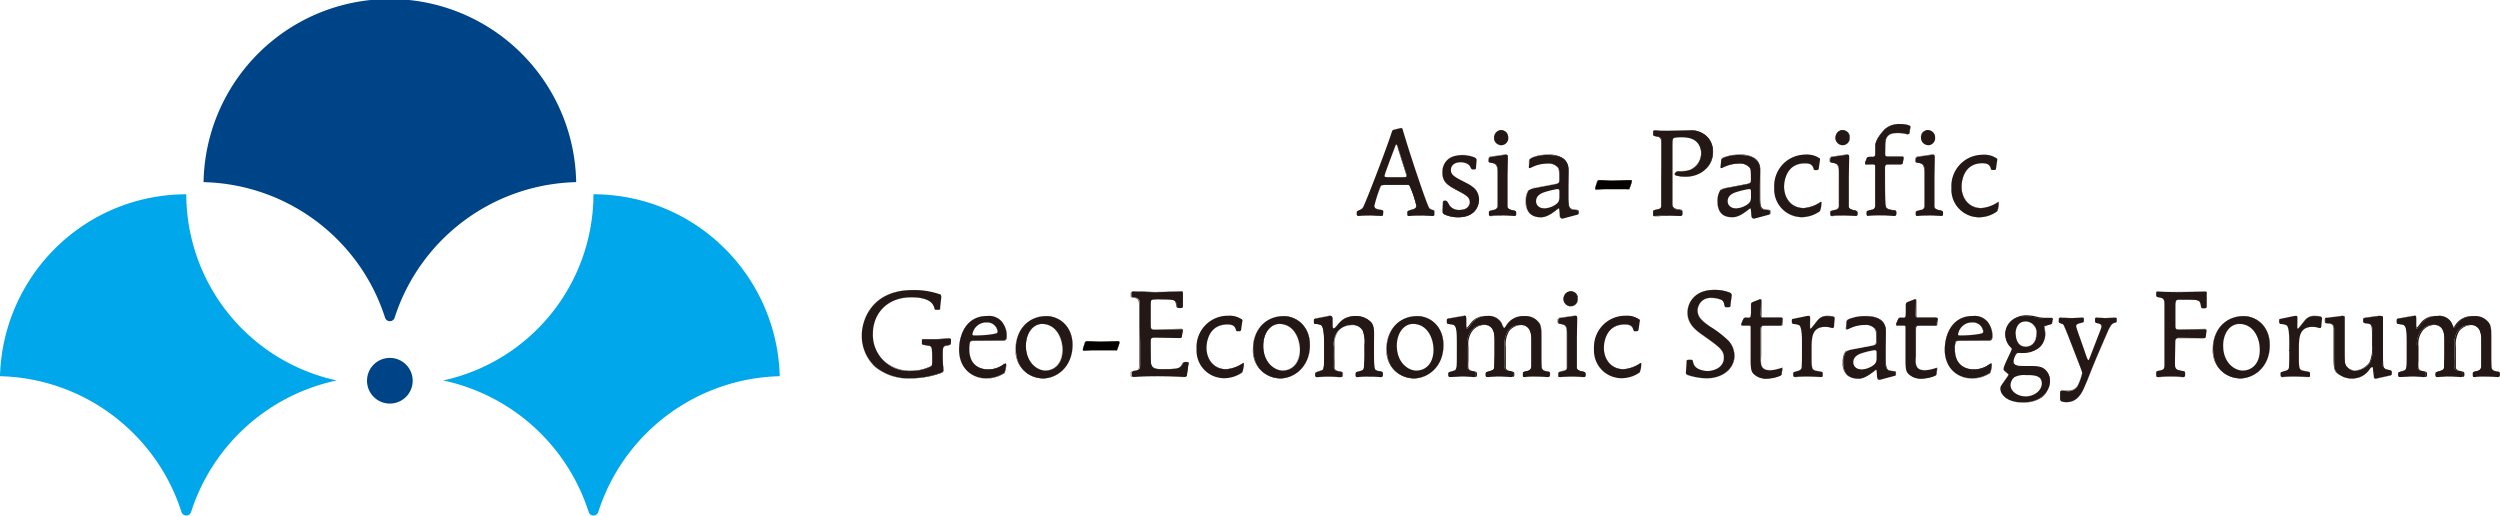 <svg xmlns="http://www.w3.org/2000/svg" width="159.79mm" height="32.95mm" viewBox="0 0 452.94 93.4"><defs><style>.cls-1{fill:#231815;}.cls-2{fill:#040000;}.cls-3{fill:#048;}.cls-4{fill:#00a7ea;}</style></defs><title>logo</title><g id="レイヤー_2" data-name="レイヤー 2"><g id="logo"><path class="cls-1" d="M250.58,38.79c0,.15,0,.33-.37.33s-.9-.09-2-.09c-1.53,0-1.8.09-2.06.09a.29.29,0,0,1-.33-.33v-.35c0-.15,0-.17.57-.42s.59-.42,1-1.44c1.14-2.69,4.18-10.69,4.79-12.72.09-.24.13-.28.48-.37s1.09-.28,1.23-.28.17.07.24.24c1.4,4.84,4.4,13.66,4.79,14.21.13.2.24.24.74.42.2.07.22.18.22.37v.35c0,.22-.09.33-.33.33s-1.31-.09-1.86-.09c-1.77,0-2.19.09-2.45.09S255,39,255,38.79v-.35c0-.22.07-.24.7-.42.44-.13.9-.26.9-.77a19.16,19.16,0,0,0-1.23-3.63c-.09-.13-.22-.13-.57-.13l-2.87,0c-1.69,0-1.71,0-1.88.44A25.63,25.63,0,0,0,249,37.3c0,.48.42.61,1,.7s.63.09.63.44Zm3.53-6.68c.55,0,.75,0,.75-.31a2.05,2.05,0,0,0-.15-.57l-1.4-4.42c0-.13-.22-.63-.33-.63s-.13.07-.33.63L251,31.24c0,.11-.17.53-.17.61,0,.24.2.24.79.26Z"/><path class="cls-1" d="M259.6,39.12l-.53,0c-.42,0-1-.06-1.33-.06-1.28,0-1.86,0-2.17.07l-.28,0c-.24,0-.27-.11-.27-.33v-.35c0-.23.08-.25.71-.42h0c.43-.13.88-.26.88-.76a18.9,18.9,0,0,0-1.23-3.63c-.09-.13-.22-.13-.57-.13l-2.87,0c-1.69,0-1.71,0-1.88.43A25.7,25.7,0,0,0,249,37.3c0,.46.36.6,1,.7h0c.52.08.59.09.59.44v.35c0,.16,0,.33-.38.33l-.47,0c-.35,0-.82-.06-1.52-.06a16.46,16.46,0,0,0-1.8.07l-.26,0c-.3,0-.33-.19-.33-.33v-.35c0-.15,0-.18.57-.42s.6-.43,1-1.44c1.18-2.8,4.2-10.75,4.79-12.72.09-.24.13-.29.49-.38l.44-.11a7.5,7.5,0,0,1,.79-.18c.11,0,.18.07.25.24,1.44,5,4.41,13.68,4.79,14.21.13.2.24.24.74.41.21.07.22.19.22.38v.35C259.94,39,259.84,39.12,259.6,39.12Zm-1.86-.1c.34,0,.91,0,1.33.06l.53,0c.23,0,.32-.1.32-.32v-.35c0-.21,0-.31-.22-.37-.5-.17-.61-.22-.75-.42-.38-.53-3.36-9.25-4.8-14.21-.07-.17-.13-.24-.24-.24a7.56,7.56,0,0,0-.78.18l-.44.11c-.35.09-.39.13-.48.37-.59,2-3.61,9.92-4.79,12.72-.43,1-.52,1.23-1,1.45s-.57.26-.57.41v.35c0,.14,0,.32.32.32l.26,0a16.88,16.88,0,0,1,1.8-.07c.7,0,1.17,0,1.52.06l.47,0c.37,0,.37-.17.37-.32v-.35c0-.34-.06-.34-.58-.43h0c-.63-.1-1-.24-1-.71a25.85,25.85,0,0,1,1.12-3.4c.18-.44.21-.44,1.89-.44l2.87,0c.35,0,.49,0,.57.13a19,19,0,0,1,1.23,3.64c0,.5-.45.64-.89.77h0c-.64.18-.7.2-.7.41v.35c0,.22,0,.32.26.32l.28,0C255.88,39.07,256.46,39,257.74,39Zm-3.63-6.91h-2.5c-.56,0-.74,0-.74-.27a2.25,2.25,0,0,1,.1-.37c0-.1.06-.2.07-.25l1.61-4.44c.19-.56.21-.62.33-.62s.27.45.33.64l1.4,4.42.07.21a1.11,1.11,0,0,1,.09.36C254.86,32.09,254.66,32.12,254.11,32.12ZM253,26.18c-.1,0-.13.07-.32.61v0L251,31.24s0,.14-.07.25a2.34,2.34,0,0,0-.1.36c0,.23.18.24.73.26h2.5c.56,0,.74,0,.74-.3a1.12,1.12,0,0,0-.09-.36l-.07-.21-1.4-4.42C253.19,26.51,253.05,26.18,253,26.18Z"/><path class="cls-1" d="M267.42,30.32c0,.09,0,.37-.24.37h-.33c-.2,0-.24,0-.48-.5-.44-.79-1.6-.79-1.75-.79-1.27,0-1.75.74-1.75,1.4,0,.92.72,1.29,2.67,2.28,1.12.57,2.43,1.34,2.43,3.09,0,.94-.55,3.2-3.81,3.2a6.12,6.12,0,0,1-2.34-.46c-.48-.2-.46-.37-.46-.72l.09-1.47c0-.33.07-.33.48-.33.17,0,.24,0,.63.72a2.1,2.1,0,0,0,1.95.94c1.38,0,1.77-.81,1.77-1.42s-.22-1.07-1.71-1.86c-2.19-1.14-3.24-1.71-3.24-3.52s1.14-3.15,3.59-3.15a6.14,6.14,0,0,1,2.28.44c.35.18.33.42.31.7Z"/><path class="cls-1" d="M264.16,39.36a6.1,6.1,0,0,1-2.35-.46c-.46-.19-.46-.37-.46-.68v0l.09-1.47c0-.33.08-.33.49-.33.18,0,.25,0,.64.72a2.11,2.11,0,0,0,1.94.94c1.3,0,1.77-.73,1.77-1.42s-.29-1.1-1.71-1.86c-2.16-1.12-3.24-1.69-3.24-3.53A3,3,0,0,1,262.2,29a3.81,3.81,0,0,1,2.72-.94,6.16,6.16,0,0,1,2.28.44c.35.18.33.42.31.7h0l-.09,1.09c0,.06,0,.38-.25.38h-.33c-.2,0-.25,0-.49-.51a2,2,0,0,0-1.75-.79c-1.29,0-1.75.75-1.75,1.4,0,.92.73,1.29,2.67,2.27a6.1,6.1,0,0,1,1.64,1.1,2.85,2.85,0,0,1,.51.72,4.64,4.64,0,0,0-2.15-1.81c-1.95-1-2.67-1.35-2.67-2.28,0-.65.46-1.41,1.76-1.41a2,2,0,0,1,1.76.79c.24.45.28.5.48.5h.33c.22,0,.24-.31.24-.37l.09-1.1c0-.28,0-.52-.3-.69a6.14,6.14,0,0,0-2.28-.44c-2.64,0-3.59,1.63-3.59,3.15,0,1.84,1.08,2.4,3.24,3.52,1.42.76,1.71,1.27,1.71,1.87s-.47,1.43-1.78,1.43a2.12,2.12,0,0,1-2-.94c-.39-.69-.46-.72-.63-.72-.41,0-.46,0-.48.32l-.09,1.47v0c0,.32,0,.49.46.67a6.08,6.08,0,0,0,2.34.46c3.7,0,3.8-2.87,3.8-3.19a3.46,3.46,0,0,0,0-.57,3.14,3.14,0,0,1,0,.57C268,36.49,267.87,39.36,264.16,39.36Z"/><path class="cls-1" d="M269.76,28.72c0-.24.28-.28.44-.31l2.28-.33.42-.07c.29,0,.29.31.29.44,0,.59-.07,3.15-.07,3.68v1.73c0,.63,0,3.22,0,3.59s.42.55,1,.66.57.29.57.44v.33c0,.24-.22.24-.35.24-.28,0-.63-.09-2.17-.09s-1.88.09-2.12.09-.28-.09-.28-.24v-.42c0-.22.11-.24.92-.44a.71.71,0,0,0,.66-.77c0-.48,0-2.63,0-3.31v-2.3c0-1.36,0-2-1-2.12-.5-.07-.63-.15-.63-.44Zm3.5-3.79A1.27,1.27,0,0,1,272,26.31a1.34,1.34,0,0,1-1.31-1.4,1.28,1.28,0,1,1,2.56,0Z"/><path class="cls-1" d="M274.34,39.12l-.31,0c-.3,0-.79-.07-1.86-.07a18.36,18.36,0,0,0-1.87.07l-.26,0c-.24,0-.29-.09-.29-.25v-.42c0-.22.1-.24.88-.43h0a.71.71,0,0,0,.65-.76c0-.48,0-2.61,0-3.31v-2.3c0-1.34,0-2-1-2.12-.51-.07-.64-.16-.64-.44v-.37c0-.25.29-.29.44-.31l2.28-.33.21,0,.21,0c.29,0,.29.31.29.44,0,.3,0,1.13,0,1.93s0,1.49,0,1.75v1.73c0,2.66,0,3.42,0,3.59.07.47.42.54.95.65h0c.57.13.57.29.57.44v.33C274.69,39.12,274.47,39.12,274.34,39.12Zm-2.17-.1c1.07,0,1.57,0,1.86.07l.3,0c.13,0,.35,0,.35-.24v-.33c0-.15,0-.3-.57-.43h0c-.53-.11-.89-.18-1-.66,0-.17,0-.93,0-3.59V32.13c0-.25,0-1,0-1.75s0-1.63,0-1.93c0-.13,0-.43-.28-.43l-.21,0-.21,0-2.28.33c-.15,0-.43.06-.43.3v.37c0,.28.12.37.63.43,1,.11,1,.78,1,2.13V34c0,.7,0,2.82,0,3.31a.72.72,0,0,1-.66.77h0c-.77.19-.87.21-.87.42v.42c0,.15,0,.24.28.24l.26,0C270.59,39.07,271.07,39,272.17,39ZM272,26.31a1.35,1.35,0,0,1-1.32-1.41A1.29,1.29,0,1,1,272,26.31Zm0-2.74a1.27,1.27,0,0,0-1.26,1.33A1.34,1.34,0,0,0,272,26.3a1.27,1.27,0,0,0,1.24-1.37A1.25,1.25,0,0,0,272,23.58Z"/><path class="cls-1" d="M277.12,29.15c0-.28.07-.42.55-.61a7.53,7.53,0,0,1,2.76-.46c2.61,0,3.75,1,3.75,2.82,0,.48-.07,2.65-.07,3.09v1.23c0,2.15,0,2.72,1.12,2.8.68.07.72.11.72.33v.31c0,.2-.07.22-.44.31l-2.28.61c-.59.15-.63-.39-.66-.9-.07-.83-.07-.92-.18-.92a1.39,1.39,0,0,0-.31.2c-1.45,1.16-2.26,1.4-2.89,1.4-1.27,0-2.71-.42-2.71-2.91a3.57,3.57,0,0,1,.46-1.95,3,3,0,0,1,1.14-.42l3.57-.68c.83-.15.88-.37.88-.94,0-1.36,0-1.69-.22-2.08a2.33,2.33,0,0,0-2-.74,6.35,6.35,0,0,0-2.61.59,3.82,3.82,0,0,1-.55.24c-.18,0-.15-.26-.13-.44Zm5.41,5.67c0-.37,0-.57-.37-.57a16.09,16.09,0,0,0-2.37.57c-.59.2-1.49.63-1.49,1.62,0,.48.26,1.31,1.58,1.31a3.92,3.92,0,0,0,1.95-.68c.66-.46.7-.81.7-1.58Z"/><path class="cls-1" d="M283,39.61a.38.38,0,0,1-.23-.07c-.2-.15-.23-.49-.24-.86v-.14c-.05-.7-.06-.78-.16-.78a1.45,1.45,0,0,0-.3.2c-1.54,1.24-2.33,1.4-2.89,1.4a2.84,2.84,0,0,1-1.84-.52,2.91,2.91,0,0,1-.88-2.4,3.58,3.58,0,0,1,.46-2,3,3,0,0,1,1.14-.42l3.57-.68c.84-.15.87-.38.87-.94,0-1.36,0-1.68-.22-2.08a2.25,2.25,0,0,0-2-.74,6.11,6.11,0,0,0-2.51.55l-.1,0a2.89,2.89,0,0,1-.55.24.12.12,0,0,1-.1,0,.58.58,0,0,1,0-.4l.09-.88c0-.29.06-.42.55-.62a7.59,7.59,0,0,1,2.76-.46,4.6,4.6,0,0,1,2.85.71,2.49,2.49,0,0,1,.9,2.11c0,.25,0,.94,0,1.61s0,1.27,0,1.48v1.23c0,2.19,0,2.71,1.11,2.8.68.07.73.11.73.33v.31c0,.2-.07.22-.44.31l-2.28.61Zm-.65-1.85c.11,0,.11.07.17.79v.14c0,.37,0,.71.24.85a.47.47,0,0,0,.41,0l2.28-.61c.37-.09.43-.11.43-.3v-.31c0-.22,0-.26-.72-.32-1.12-.09-1.12-.72-1.12-2.81V34c0-.21,0-.83,0-1.48s0-1.36,0-1.61a2.48,2.48,0,0,0-.89-2.11,4.59,4.59,0,0,0-2.85-.71,7.58,7.58,0,0,0-2.76.46c-.48.2-.5.33-.54.61L277,30a.58.58,0,0,0,0,.39.12.12,0,0,0,.09,0,2.6,2.6,0,0,0,.54-.24l.1,0a6.12,6.12,0,0,1,2.51-.55,2.26,2.26,0,0,1,2,.75c.22.4.22.72.22,2.08,0,.56,0,.79-.88.95l-3.57.68a3,3,0,0,0-1.14.41,3.58,3.58,0,0,0-.46,1.95,2.9,2.9,0,0,0,.88,2.39,2.84,2.84,0,0,0,1.83.52c.57,0,1.35-.17,2.89-1.4A1.25,1.25,0,0,1,282.4,37.76Zm-2.52,0a1.61,1.61,0,0,1-1.28-.48,1.3,1.3,0,0,1-.3-.84c0-.74.52-1.3,1.49-1.62a16.13,16.13,0,0,1,2.37-.57c.38,0,.38.2.38.57v.68a1.51,1.51,0,0,1-.7,1.58A4,4,0,0,1,279.88,37.77Zm2.28-3.5a16.08,16.08,0,0,0-2.36.57c-1,.32-1.49.88-1.49,1.62s.41,1.31,1.57,1.31a4,4,0,0,0,1.95-.68,1.51,1.51,0,0,0,.7-1.57v-.68C282.52,34.45,282.52,34.26,282.16,34.26Z"/><path class="cls-2" d="M290.89,34.28c-.26,0-1.38.07-1.62.07s-.26-.07-.26-.22a6.74,6.74,0,0,1,.31-1c.09-.29.15-.5.39-.5.55,0,1.47.07,2.39.07.5,0,2.76-.07,3.2-.07s.35.13.35.2a8.8,8.8,0,0,1-.5,1.45.81.81,0,0,1-.39,0c-.13,0-2.26,0-2.54,0Z"/><path class="cls-2" d="M289.27,34.35c-.18,0-.27-.07-.27-.22a5.26,5.26,0,0,1,.27-.9l0-.11h0c.09-.28.15-.5.4-.5h.18c.55,0,1.38.06,2.21.06l1.69,0,1.5,0c.32,0,.36.14.36.2a9.41,9.41,0,0,1-.51,1.45.81.81,0,0,1-.4,0c-.1,0-1.4,0-2.1,0h-.44l-1.31,0-.84,0Zm.44-1.73c-.24,0-.3.21-.39.49h0l0,.11a5.33,5.33,0,0,0-.27.89c0,.15.08.21.26.21l.78,0,.84,0,1.31,0h.44c.7,0,2,0,2.1,0a.81.81,0,0,0,.39,0,9.4,9.4,0,0,0,.5-1.44c0-.06,0-.19-.35-.19l-1.5,0-1.69,0c-.83,0-1.66,0-2.21-.06Z"/><path class="cls-1" d="M301.08,29.81c0-2.76,0-3.22,0-3.9s0-1.09-.9-1.2c-.5-.07-.59-.15-.59-.33V23.9c0-.22.07-.28.31-.28s1,.09,2.23.09c.59,0,3.26-.09,3.81-.09a4.1,4.1,0,0,1,3.2,1.05,3.78,3.78,0,0,1,1.18,2.87c0,2.89-2.45,4.47-4.88,4.47-.35,0-2-.07-2-.46,0-.13.22-.35.26-.39a.5.5,0,0,1,.42-.13,5.28,5.28,0,0,0,2.12-.28,3.23,3.23,0,0,0,2-3c0-1-.53-2.87-3.33-2.87a6.88,6.88,0,0,0-1.66.11c-.22.13-.28.39-.28,1.4v6.09c0,2.25,0,4.4,0,4.51,0,.31.07.88,1,1,.53.07.81.13.81.37v.48c0,.24-.13.28-.37.28-.63,0-1.38-.09-2.19-.09s-2,.09-2.37.09-.31-.13-.31-.28v-.48c0-.26.11-.31.66-.42.79-.13.83-.44.83-.92,0-.31,0-2.45,0-4.12Z"/><path class="cls-1" d="M304.4,39.12c-.3,0-.62,0-1,0s-.8,0-1.23,0-1.16,0-1.65.06l-.71,0c-.27,0-.31-.15-.31-.29v-.48c0-.27.11-.31.66-.42.79-.13.83-.43.83-.92,0-.3,0-2.42,0-4.12V28.52c0-1.65,0-2,0-2.6s-.07-1.09-.89-1.2c-.51-.07-.6-.16-.6-.33V23.9c0-.22.07-.29.31-.29h.22c.34,0,1.06.07,2,.07l2,0,1.84,0a4.12,4.12,0,0,1,3.2,1.05,3.83,3.83,0,0,1,1.18,2.87,4.16,4.16,0,0,1-1.53,3.32A5.34,5.34,0,0,1,305.39,32s-2,0-2-.46c0-.09.09-.23.26-.4a.51.51,0,0,1,.42-.13,5.39,5.39,0,0,0,2.12-.28,3.26,3.26,0,0,0,2-3c0-.67-.24-2.86-3.32-2.86a6.83,6.83,0,0,0-1.66.11c-.22.13-.28.42-.28,1.4v6.09c0,1.85,0,3.6,0,4.26,0,.14,0,.23,0,.25,0,.3.06.87,1,1,.49.06.81.12.81.38v.48C304.78,39.08,304.65,39.12,304.4,39.12Zm-2.19-.1c.43,0,.83,0,1.23,0s.66,0,1,0,.37,0,.37-.28v-.48c0-.23-.25-.3-.81-.37-.95-.11-1-.68-1-1,0,0,0-.11,0-.25,0-.66,0-2.42,0-4.26V26.4c0-1,.06-1.27.29-1.41a6.82,6.82,0,0,1,1.67-.11,3.33,3.33,0,0,1,2.72,1,2.91,2.91,0,0,1,.61,1.82,3.27,3.27,0,0,1-2,3,5.41,5.41,0,0,1-2.13.28.5.5,0,0,0-.41.13c-.17.17-.26.31-.26.39,0,.38,1.58.46,2,.46a5.33,5.33,0,0,0,3.35-1.15,4.15,4.15,0,0,0,1.53-3.31,3.81,3.81,0,0,0-1.18-2.86,4.11,4.11,0,0,0-3.19-1l-1.84,0-2,0c-1,0-1.67,0-2-.07h-.22c-.24,0-.3.06-.3.28v.48c0,.17.08.26.59.32.83.11.9.63.9,1.21s0,.95,0,2.6V32.9c0,1.7,0,3.81,0,4.12,0,.49-.06.79-.84.92-.55.11-.65.15-.65.41v.48c0,.14,0,.28.3.28l.71,0C301.06,39.06,301.67,39,302.21,39Z"/><path class="cls-1" d="M311.83,29.15c0-.28.07-.42.55-.61a7.53,7.53,0,0,1,2.76-.46c2.61,0,3.75,1,3.75,2.82,0,.48-.07,2.65-.07,3.09v1.23c0,2.15,0,2.72,1.12,2.8.68.07.72.11.72.33v.31c0,.2-.07.22-.44.31l-2.28.61c-.59.15-.63-.39-.66-.9-.07-.83-.07-.92-.18-.92a1.39,1.39,0,0,0-.31.2c-1.45,1.16-2.26,1.4-2.89,1.4-1.27,0-2.71-.42-2.71-2.91a3.57,3.57,0,0,1,.46-1.95,3,3,0,0,1,1.14-.42l3.57-.68c.83-.15.88-.37.88-.94,0-1.36,0-1.69-.22-2.08a2.33,2.33,0,0,0-2-.74,6.35,6.35,0,0,0-2.61.59,3.82,3.82,0,0,1-.55.24c-.18,0-.15-.26-.13-.44Zm5.41,5.67c0-.37,0-.57-.37-.57a16.09,16.09,0,0,0-2.37.57c-.59.2-1.49.63-1.49,1.62,0,.48.26,1.31,1.58,1.31a3.92,3.92,0,0,0,1.95-.68c.66-.46.7-.81.7-1.58Z"/><path class="cls-1" d="M317.75,39.61a.38.38,0,0,1-.23-.07c-.2-.15-.23-.49-.24-.86v-.14c-.05-.7-.06-.78-.16-.78a1.45,1.45,0,0,0-.3.2c-1.54,1.24-2.33,1.4-2.89,1.4a2.84,2.84,0,0,1-1.84-.52,2.91,2.91,0,0,1-.88-2.4,3.58,3.58,0,0,1,.46-2,3,3,0,0,1,1.14-.42l3.57-.68c.84-.15.87-.38.87-.94,0-1.36,0-1.68-.22-2.08a2.25,2.25,0,0,0-2-.74,6.11,6.11,0,0,0-2.51.55l-.1,0a2.89,2.89,0,0,1-.55.24.12.12,0,0,1-.1,0,.58.58,0,0,1,0-.4l.09-.88c0-.29.06-.42.55-.62a7.59,7.59,0,0,1,2.76-.46,4.6,4.6,0,0,1,2.85.71,2.49,2.49,0,0,1,.9,2.11c0,.25,0,.94,0,1.61s0,1.27,0,1.48v1.23c0,2.19,0,2.71,1.11,2.8.68.07.73.11.73.33v.31c0,.2-.07.22-.44.31l-2.28.61Zm-.65-1.85c.11,0,.11.07.17.79v.14c0,.37,0,.71.24.85a.47.47,0,0,0,.41,0l2.28-.61c.37-.08.43-.11.43-.3v-.31c0-.22,0-.26-.72-.32-1.12-.09-1.12-.72-1.12-2.81V34c0-.21,0-.83,0-1.48s0-1.36,0-1.61A2.48,2.48,0,0,0,318,28.8a4.59,4.59,0,0,0-2.85-.71,7.58,7.58,0,0,0-2.76.46c-.48.2-.5.33-.54.61l-.09.88a.58.58,0,0,0,0,.39.12.12,0,0,0,.09,0,2.6,2.6,0,0,0,.54-.24l.1,0a6.12,6.12,0,0,1,2.51-.55,2.26,2.26,0,0,1,2,.75c.22.4.22.72.22,2.08,0,.56,0,.79-.88.95l-3.57.68a3,3,0,0,0-1.14.41,3.58,3.58,0,0,0-.46,1.95,2.9,2.9,0,0,0,.88,2.39,2.84,2.84,0,0,0,1.83.52c.57,0,1.35-.17,2.89-1.4A1.25,1.25,0,0,1,317.1,37.76Zm-2.52,0a1.61,1.61,0,0,1-1.28-.48,1.3,1.3,0,0,1-.3-.84c0-.74.52-1.3,1.49-1.62a16.13,16.13,0,0,1,2.37-.57c.38,0,.38.2.38.57v.68a1.51,1.51,0,0,1-.7,1.58A4,4,0,0,1,314.59,37.77Zm2.28-3.5a16.08,16.08,0,0,0-2.36.57c-1,.32-1.49.88-1.49,1.62s.41,1.31,1.57,1.31a4,4,0,0,0,1.95-.68,1.51,1.51,0,0,0,.7-1.57v-.68C317.23,34.45,317.23,34.26,316.86,34.26Z"/><path class="cls-1" d="M329.52,30.47c0,.17-.07.33-.35.33h-.31c-.17,0-.22,0-.28-.22-.17-.59-.46-1-1.55-1-3.72,0-3.79,3.88-3.79,4.23,0,2.23,1.38,3.9,3.55,3.9a6.42,6.42,0,0,0,3.11-1.14c.09,0,.11.11.11.2a4.07,4.07,0,0,1-.28,1.49,5.61,5.61,0,0,1-3.28,1.07,5,5,0,0,1-5-5.32,5.67,5.67,0,0,1,5.69-6,3.94,3.94,0,0,1,2.58.72.62.62,0,0,1,0,.37Z"/><path class="cls-1" d="M326.43,39.36a5.06,5.06,0,0,1-5-5.33,6.23,6.23,0,0,1,1.49-4.13,5.42,5.42,0,0,1,4.21-1.83,4,4,0,0,1,2.59.72.64.64,0,0,1,0,.38l-.23,1.32c0,.16-.08.3-.35.3h-.31c-.18,0-.22,0-.29-.22-.18-.62-.49-1-1.55-1-3.68,0-3.78,3.79-3.78,4.22a4.17,4.17,0,0,0,1,2.78,3.34,3.34,0,0,0,2.58,1.11,5.6,5.6,0,0,0,2.89-1,1,1,0,0,1,.22-.13c.1,0,.11.14.11.2a4.1,4.1,0,0,1-.29,1.49A5.6,5.6,0,0,1,326.43,39.36Zm.7-11.28a5.41,5.41,0,0,0-4.2,1.83A6.22,6.22,0,0,0,321.44,34a5,5,0,0,0,5,5.32,5.58,5.58,0,0,0,3.28-1.07A4.06,4.06,0,0,0,330,36.8c0-.06,0-.19-.1-.19a1.07,1.07,0,0,0-.22.13,5.62,5.62,0,0,1-2.89,1,3.35,3.35,0,0,1-2.59-1.11,4.18,4.18,0,0,1-1-2.79c0-.43.11-4.23,3.79-4.23,1.06,0,1.38.35,1.56,1,.06.17.11.21.28.21h.31c.27,0,.3-.13.34-.3v0l.22-1.29a.62.62,0,0,0,0-.37A3.94,3.94,0,0,0,327.13,28.09Z"/><path class="cls-1" d="M331.6,28.72c0-.24.28-.28.44-.31l2.28-.33.42-.07c.29,0,.29.31.29.44,0,.59-.07,3.15-.07,3.68v1.73c0,.63,0,3.22,0,3.59s.42.55,1,.66.57.29.57.44v.33c0,.24-.22.24-.35.24-.28,0-.63-.09-2.17-.09s-1.88.09-2.12.09-.28-.09-.28-.24v-.42c0-.22.11-.24.92-.44a.71.71,0,0,0,.66-.77c0-.48,0-2.63,0-3.31v-2.3c0-1.36,0-2-1-2.12-.5-.07-.63-.15-.63-.44Zm3.5-3.79a1.27,1.27,0,0,1-1.25,1.38,1.34,1.34,0,0,1-1.31-1.4,1.28,1.28,0,1,1,2.56,0Z"/><path class="cls-1" d="M336.18,39.12l-.31,0c-.3,0-.79-.07-1.86-.07a18.36,18.36,0,0,0-1.87.07l-.26,0c-.24,0-.29-.09-.29-.25v-.42c0-.22.1-.24.88-.43h0a.71.71,0,0,0,.65-.76c0-.48,0-2.61,0-3.31v-2.3c0-1.34,0-2-1-2.12-.51-.07-.64-.16-.64-.44v-.37c0-.25.29-.29.44-.31l2.28-.33.21,0,.21,0c.29,0,.29.31.29.44,0,.3,0,1.13,0,1.93s0,1.49,0,1.75v1.73c0,2.66,0,3.42,0,3.59.07.47.42.54.95.65h0c.57.13.57.29.57.44v.33C336.53,39.12,336.31,39.12,336.18,39.12ZM334,39c1.07,0,1.57,0,1.86.07l.3,0c.13,0,.35,0,.35-.24v-.33c0-.15,0-.3-.57-.43h0c-.53-.11-.89-.18-1-.66,0-.17,0-.93,0-3.59V32.13c0-.25,0-1,0-1.75s0-1.63,0-1.93c0-.13,0-.43-.28-.43l-.21,0-.21,0-2.28.33c-.15,0-.43.06-.43.3v.37c0,.28.12.37.63.43,1,.11,1,.78,1,2.13V34c0,.7,0,2.82,0,3.31a.72.72,0,0,1-.66.77h0c-.77.19-.87.21-.87.42v.42c0,.15,0,.24.28.24l.26,0C332.43,39.07,332.91,39,334,39Zm-.15-12.71a1.35,1.35,0,0,1-1.32-1.41,1.29,1.29,0,1,1,1.32,1.41Zm0-2.74a1.27,1.27,0,0,0-1.26,1.33,1.34,1.34,0,0,0,1.31,1.4,1.27,1.27,0,0,0,1.24-1.37A1.25,1.25,0,0,0,333.81,23.58Z"/><path class="cls-1" d="M338.37,29.79c-.31,0-.42,0-.42-.18a.65.65,0,0,1,0-.2l.22-.57c.15-.39.15-.44.81-.44s.81,0,.81-.7V26.4c0-1.14,1.4-2.69,1.82-3.07a3.76,3.76,0,0,1,2.67-.85,4,4,0,0,1,1.66.28c.18.11.15.24.11.48l-.11.66c0,.26-.07.42-.28.42a4.78,4.78,0,0,1-.59-.13,6.09,6.09,0,0,0-1.14-.11c-2.41,0-2.41,1.25-2.41,2.56,0,.5,0,1.4,0,1.51s.24.2.68.2h2.06c.53,0,.66,0,.59.39l-.11.68c0,.37-.28.37-.48.37h-1.84c-.72,0-.92,0-.92.66v1.45c0,.81,0,5,.09,5.41s.26.68,1.29.77c.63,0,.66.22.66.39v.35c0,.31-.28.31-.44.31S342.53,39,341,39a19.52,19.52,0,0,0-2.52.09c-.26,0-.29-.13-.29-.31v-.35c0-.24.11-.26.92-.44.53-.13.66-.35.66-1.09l0-6.35c0-.7,0-.79-.53-.79Z"/><path class="cls-1" d="M343.16,39.12l-.25,0c-.28,0-.81-.07-1.9-.07a20.87,20.87,0,0,0-2.38.08h-.13c-.27,0-.29-.13-.29-.31v-.35c0-.24.1-.26.9-.44h0c.53-.13.65-.34.65-1.09l0-6.35c0-.69,0-.78-.52-.78h-.92c-.31,0-.42,0-.42-.18a.65.65,0,0,1,0-.2l.23-.6c.14-.37.16-.41.8-.41s.81,0,.81-.7V26.4c0-1.1,1.33-2.63,1.82-3.07a3.78,3.78,0,0,1,2.67-.85,4,4,0,0,1,1.67.29c.18.11.15.25.11.49l-.11.67c0,.25-.07.41-.29.41a3.61,3.61,0,0,1-.52-.11l-.08,0a6.11,6.11,0,0,0-1.14-.11c-2.4,0-2.4,1.24-2.4,2.56,0,.49,0,1.4,0,1.51s.25.19.67.19h2.06c.32,0,.49,0,.57.09s.06.15,0,.31l-.11.68c0,.38-.29.38-.49.38h-1.84c-.72,0-.92,0-.92.65v1.45c0,1.87,0,5.07.09,5.41s.27.68,1.29.76c.66,0,.66.24.66.4v.35C343.6,39.12,343.32,39.12,343.16,39.12ZM341,39c1.1,0,1.62,0,1.9.07l.24,0c.15,0,.43,0,.43-.3v-.35c0-.16,0-.34-.65-.39-1-.09-1.23-.44-1.3-.77s-.09-3.54-.09-5.41V30.45c0-.66.2-.66.92-.66h1.84c.19,0,.43,0,.48-.37l.11-.68c0-.16,0-.25,0-.3s-.25-.08-.56-.08h-2.06c-.43,0-.64,0-.68-.2s0-1,0-1.51c0-1.32,0-2.57,2.41-2.57a6.13,6.13,0,0,1,1.14.11l.08,0a3.58,3.58,0,0,0,.51.11c.21,0,.23-.14.28-.4h0l.11-.66c0-.24.07-.37-.11-.48a4,4,0,0,0-1.66-.28,3.77,3.77,0,0,0-2.67.85c-.48.43-1.82,2-1.82,3.06v1.31c0,.71-.14.71-.82.71s-.65,0-.79.41v0l-.22.57a.65.65,0,0,0,0,.19c0,.17.1.17.41.17h.92c.49,0,.51.09.53.79l0,6.35c0,.74-.14,1-.66,1.1h0c-.79.17-.89.19-.89.43v.35c0,.17,0,.3.28.3h.13A20.9,20.9,0,0,1,341,39Z"/><path class="cls-1" d="M347.1,28.72c0-.24.28-.28.44-.31l2.28-.33.42-.07c.29,0,.29.31.29.44,0,.59-.07,3.15-.07,3.68v1.73c0,.63,0,3.22,0,3.59s.42.55,1,.66.57.29.57.44v.33c0,.24-.22.24-.35.24-.28,0-.63-.09-2.17-.09s-1.88.09-2.12.09-.28-.09-.28-.24v-.42c0-.22.11-.24.92-.44a.71.71,0,0,0,.66-.77c0-.48,0-2.63,0-3.31v-2.3c0-1.36,0-2-1-2.12-.5-.07-.63-.15-.63-.44Zm3.5-3.79a1.27,1.27,0,0,1-1.25,1.38,1.34,1.34,0,0,1-1.31-1.4,1.28,1.28,0,1,1,2.56,0Z"/><path class="cls-1" d="M351.68,39.12l-.31,0c-.3,0-.79-.07-1.86-.07a18.36,18.36,0,0,0-1.87.07l-.26,0c-.24,0-.29-.09-.29-.25v-.42c0-.22.1-.24.88-.43h0a.71.71,0,0,0,.65-.76c0-.48,0-2.61,0-3.31v-2.3c0-1.34,0-2-1-2.12-.51-.07-.64-.16-.64-.44v-.37c0-.25.29-.29.44-.31l2.28-.33.21,0,.21,0c.29,0,.29.31.29.44,0,.3,0,1.13,0,1.93s0,1.49,0,1.75v1.73c0,2.66,0,3.42,0,3.59.07.47.42.54.95.65h0c.57.13.57.29.57.44v.33C352,39.12,351.81,39.12,351.68,39.12Zm-2.17-.1c1.07,0,1.57,0,1.86.07l.3,0c.13,0,.35,0,.35-.24v-.33c0-.15,0-.3-.57-.43h0c-.53-.11-.89-.18-1-.66,0-.17,0-.93,0-3.59V32.13c0-.25,0-1,0-1.75s0-1.63,0-1.93c0-.13,0-.43-.28-.43l-.21,0-.21,0-2.28.33c-.15,0-.43.06-.43.3v.37c0,.28.12.37.63.43,1,.11,1,.78,1,2.13V34c0,.7,0,2.82,0,3.31A.72.72,0,0,1,348,38h0c-.77.19-.87.21-.87.42v.42c0,.15,0,.24.28.24l.26,0C347.93,39.07,348.41,39,349.51,39Zm-.15-12.71A1.35,1.35,0,0,1,348,24.91a1.29,1.29,0,1,1,1.32,1.41Zm0-2.74A1.27,1.27,0,0,0,348,24.91a1.34,1.34,0,0,0,1.31,1.4,1.27,1.27,0,0,0,1.24-1.37A1.25,1.25,0,0,0,349.31,23.58Z"/><path class="cls-1" d="M361.64,30.47c0,.17-.07.33-.35.33H361c-.17,0-.22,0-.28-.22-.17-.59-.46-1-1.55-1-3.72,0-3.79,3.88-3.79,4.23,0,2.23,1.38,3.9,3.55,3.9A6.42,6.42,0,0,0,362,36.6c.09,0,.11.11.11.2a4.07,4.07,0,0,1-.28,1.49,5.61,5.61,0,0,1-3.28,1.07,5,5,0,0,1-5-5.32,5.67,5.67,0,0,1,5.69-6,3.94,3.94,0,0,1,2.58.72.62.62,0,0,1,0,.37Z"/><path class="cls-1" d="M358.56,39.36a5.06,5.06,0,0,1-5-5.33,6.23,6.23,0,0,1,1.49-4.13,5.42,5.42,0,0,1,4.21-1.83,4,4,0,0,1,2.59.72.64.64,0,0,1,0,.38l-.23,1.32c0,.16-.08.3-.35.3H361c-.18,0-.22,0-.29-.22-.18-.62-.49-1-1.55-1-3.68,0-3.78,3.79-3.78,4.22a4.17,4.17,0,0,0,1,2.78,3.34,3.34,0,0,0,2.58,1.11,5.6,5.6,0,0,0,2.89-1,1,1,0,0,1,.22-.13c.1,0,.11.14.11.2a4.1,4.1,0,0,1-.29,1.49A5.6,5.6,0,0,1,358.56,39.36Zm.7-11.28a5.41,5.41,0,0,0-4.2,1.83A6.22,6.22,0,0,0,353.57,34a5,5,0,0,0,5,5.32,5.58,5.58,0,0,0,3.28-1.07,4.06,4.06,0,0,0,.28-1.48c0-.06,0-.19-.1-.19a1.07,1.07,0,0,0-.22.13,5.62,5.62,0,0,1-2.89,1,3.35,3.35,0,0,1-2.59-1.11,4.18,4.18,0,0,1-1-2.79c0-.43.11-4.23,3.79-4.23,1.06,0,1.38.35,1.56,1,.06.17.11.21.28.21h.31c.27,0,.3-.13.34-.3v0l.22-1.29a.62.62,0,0,0,0-.37A3.94,3.94,0,0,0,359.26,28.09Z"/><path class="cls-1" d="M170.31,55.66c0,.37,0,.46-.33.46h-.37c-.22,0-.26-.07-.31-.26-.33-1.49-2-2-4.16-2-4.71,0-7,3.24-7,6.66a6.55,6.55,0,0,0,6.88,6.7,8,8,0,0,0,3.61-.81c.24-.17.26-.42.26-1.14,0-2.61,0-2.63-1.09-2.74-.64-.09-.77-.11-.77-.44v-.37c0-.13,0-.24.18-.24h2.19c1.12,0,2.15-.13,2.58-.13s.31.17.31.37v.37c0,.22-.07.37-.63.44-.85.11-.85.42-.85,1.73,0,.46,0,1.51.07,2,0,.13.07.68.07.79s0,.33-.48.48a16.38,16.38,0,0,1-5.43,1,9.61,9.61,0,0,1-6.37-2,7.64,7.64,0,0,1-2.54-5.74c0-2.8,1.8-8.23,9.24-8.23a13.91,13.91,0,0,1,5,.79c.13.09.18.22.15.68Z"/><path class="cls-1" d="M165,68.56a9.4,9.4,0,0,1-6.37-2,7.62,7.62,0,0,1-2.54-5.74,8.54,8.54,0,0,1,1.83-5.17,7.69,7.69,0,0,1,2.83-2.17,11,11,0,0,1,4.59-.89,13.89,13.89,0,0,1,5,.79c.13.08.18.2.16.68l-.15,1.64c0,.36,0,.45-.33.45h-.37c-.22,0-.27-.06-.31-.27-.29-1.32-1.65-2-4.16-2a7,7,0,0,0-5.28,2,6.65,6.65,0,0,0-1.75,4.61,6.47,6.47,0,0,0,2,4.91A7.07,7.07,0,0,0,165,67.24a8.07,8.07,0,0,0,3.61-.81c.24-.17.26-.42.26-1.13,0-2.62,0-2.62-1.09-2.73-.62-.08-.77-.11-.77-.44v-.37c0-.12,0-.25.18-.25h2.19c.69,0,1.33,0,1.84-.09l.74,0c.31,0,.31.18.31.38v.37c0,.21,0,.37-.64.44-.85.11-.85.42-.85,1.73,0,.33,0,1,.07,2,0,.13.07.68.07.79s0,.34-.48.49A16.37,16.37,0,0,1,165,68.56Zm.33-16a11,11,0,0,0-4.58.89,7.68,7.68,0,0,0-2.83,2.17,8.53,8.53,0,0,0-1.83,5.17,7.61,7.61,0,0,0,2.54,5.73,9.39,9.39,0,0,0,6.37,2,16.36,16.36,0,0,0,5.43-1c.44-.15.48-.31.48-.48s0-.65-.07-.79c0-1-.07-1.69-.07-2,0-1.31,0-1.62.86-1.74.58-.07.63-.23.63-.43v-.37c0-.2,0-.37-.3-.37l-.74,0c-.52,0-1.16.09-1.84.09h-2.19c-.14,0-.17.09-.17.24v.37c0,.33.13.35.76.43,1.1.11,1.1.16,1.1,2.74,0,.72,0,1-.26,1.14a8.08,8.08,0,0,1-3.62.81,7.08,7.08,0,0,1-4.84-1.79,6.48,6.48,0,0,1-2-4.91,6.66,6.66,0,0,1,1.75-4.61,7,7,0,0,1,5.28-2c2.51,0,3.87.65,4.17,2,0,.2.09.26.3.26H170c.3,0,.3-.08.32-.44v0l.15-1.62c0-.48,0-.59-.15-.67A13.89,13.89,0,0,0,165.31,52.57Z"/><path class="cls-1" d="M176.94,61.7c-.37,0-1.09,0-1.18.15a3.83,3.83,0,0,0-.18,1.27c0,2.56,1.4,3.81,3.48,3.81a4.65,4.65,0,0,0,2.47-.7,3.07,3.07,0,0,1,.61-.37c.13,0,.13.18.13.22a4.26,4.26,0,0,1-.31,1.45,5.93,5.93,0,0,1-3.35,1c-2.32,0-4.84-1.58-4.84-5.21,0-2.56,1.2-6.07,5.12-6.07a3.06,3.06,0,0,1,2.67,1.09,4,4,0,0,1,.81,2.41c0,.94-.35.92-1.18.92Zm-.77-1.14c0,.15,0,.22.57.22.11,0,1.64,0,3.13-.24.81-.11.9-.24.9-.5a1.88,1.88,0,0,0-2-1.62A2.54,2.54,0,0,0,176.17,60.56Z"/><path class="cls-1" d="M178.63,68.56a4.83,4.83,0,0,1-3.29-1.24,5.23,5.23,0,0,1-1.55-4,7.42,7.42,0,0,1,1.09-4,4.55,4.55,0,0,1,4-2.07,3.14,3.14,0,0,1,2.68,1.1,4,4,0,0,1,.81,2.41c0,.45-.08.69-.27.81a1.63,1.63,0,0,1-.81.12h-4.38c-.35,0-1.09,0-1.18.15a3.7,3.7,0,0,0-.17,1.27c0,2.42,1.27,3.81,3.48,3.81a4.63,4.63,0,0,0,2.47-.7,3.13,3.13,0,0,1,.62-.37c.06,0,.14,0,.14.22a4.28,4.28,0,0,1-.31,1.45A5.94,5.94,0,0,1,178.63,68.56Zm.28-11.28a4.54,4.54,0,0,0-4,2.07,7.41,7.41,0,0,0-1.09,4,5.21,5.21,0,0,0,1.55,4,4.81,4.81,0,0,0,3.29,1.24,5.92,5.92,0,0,0,3.35-1,4.27,4.27,0,0,0,.31-1.44c0-.18-.07-.21-.13-.21a3.13,3.13,0,0,0-.61.37,4.63,4.63,0,0,1-2.48.7c-2.22,0-3.49-1.39-3.49-3.82a3.72,3.72,0,0,1,.18-1.27c.09-.16.8-.16,1.19-.16h4.38a1.62,1.62,0,0,0,.81-.11c.19-.12.26-.36.26-.8a4,4,0,0,0-.81-2.41A3.13,3.13,0,0,0,178.91,57.28Zm-2.17,3.5c-.57,0-.57-.07-.57-.22a2.54,2.54,0,0,1,2.61-2.15,1.88,1.88,0,0,1,2,1.63c0,.26-.09.4-.9.51C178.3,60.75,176.76,60.79,176.74,60.79Zm2-2.36a2.53,2.53,0,0,0-2.6,2.14c0,.15,0,.21.56.21,0,0,1.56,0,3.13-.24.81-.11.89-.24.89-.5A1.87,1.87,0,0,0,178.78,58.42Z"/><path class="cls-1" d="M189,68.55c-1.73,0-4.95-1.12-4.95-5.41,0-2.93,1.8-5.87,5.58-5.87,2,0,4.69,1.58,4.69,5.28C194.28,66.65,191.33,68.55,189,68.55Zm-.2-9.87c-1.66,0-2.93,1.69-2.93,3.94,0,3,2,4.53,3.59,4.53,1.34,0,3.07-1,3.07-3.79C192.49,61.11,191.28,58.68,188.77,58.68Z"/><path class="cls-1" d="M189,68.56a5,5,0,0,1-5-5.41,6.27,6.27,0,0,1,1.37-4,5.3,5.3,0,0,1,4.22-1.83,4.68,4.68,0,0,1,3.1,1.25,5.27,5.27,0,0,1,1.59,4,6,6,0,0,1-1.77,4.54A5.21,5.21,0,0,1,189,68.56Zm.63-11.28a5.29,5.29,0,0,0-4.21,1.83,6.26,6.26,0,0,0-1.37,4,5,5,0,0,0,8.49,3.94,6,6,0,0,0,1.77-4.53,5.27,5.27,0,0,0-1.59-4A4.67,4.67,0,0,0,189.6,57.28Zm-.17,9.88A3.38,3.38,0,0,1,187,66a4.84,4.84,0,0,1-1.21-3.39c0-2.25,1.26-3.95,2.94-3.95a3.3,3.3,0,0,1,2.81,1.5,5.72,5.72,0,0,1,.92,3.19C192.49,66.36,190.56,67.16,189.42,67.16Zm-.66-8.47c-1.67,0-2.93,1.69-2.93,3.94A4.83,4.83,0,0,0,187,66a3.37,3.37,0,0,0,2.38,1.14c1.14,0,3.06-.8,3.06-3.78a5.71,5.71,0,0,0-.92-3.19A3.29,3.29,0,0,0,188.77,58.68Z"/><path class="cls-2" d="M198.07,63.47c-.26,0-1.38.07-1.62.07s-.26-.07-.26-.22a6.74,6.74,0,0,1,.31-1c.09-.29.15-.5.39-.5.55,0,1.47.07,2.39.07.5,0,2.76-.07,3.2-.07s.35.13.35.2a8.79,8.79,0,0,1-.5,1.45.81.81,0,0,1-.39,0c-.13,0-2.26,0-2.54,0Z"/><path class="cls-2" d="M196.45,63.54c-.18,0-.27-.07-.27-.22a5.3,5.3,0,0,1,.27-.9l0-.11c.09-.29.16-.51.4-.51h.18c.55,0,1.38.06,2.21.06l1.7,0,1.5,0c.32,0,.36.14.36.2a9.41,9.41,0,0,1-.51,1.45.81.81,0,0,1-.4,0c-.1,0-1.4,0-2.1,0h-.44l-1.31,0-.84,0Zm.44-1.73c-.24,0-.3.22-.39.5l0,.12a5.25,5.25,0,0,0-.27.89c0,.15.08.21.26.21l.78,0,.84,0,1.31,0h.44c.7,0,2,0,2.1,0a.82.82,0,0,0,.39,0,9.45,9.45,0,0,0,.5-1.44c0-.06,0-.19-.35-.19l-1.5,0-1.7,0c-.83,0-1.66,0-2.21-.06Z"/><path class="cls-1" d="M206.5,59c0-2.76,0-3.24,0-3.92,0-.53,0-1.09-.9-1.18-.5-.07-.59-.15-.59-.35V53.1c0-.22.07-.28.31-.28.46,0,2.87.13,3.88.13.77,0,4.16-.13,4.86-.13.24,0,.24.07.24.57v2c0,.22,0,.42-.31.42h-.37c-.31,0-.31-.07-.46-.72s-.2-.85-2.61-.85c-1.47,0-1.66,0-1.86.11s-.24.31-.24,1c0,.55,0,3,0,3.53,0,.68.07.88.77.88s4.09-.11,4.77-.11c.31,0,.28.17.28.33l-.13.92c0,.35-.2.35-.55.35-.68,0-3.68-.09-4.29-.09s-.85.09-.85.66,0,3.52.09,4.07c.15,1,1.05,1,2,1,2.28,0,3.24,0,3.7-.9.22-.39.26-.39.44-.39h.37c.28,0,.33.13.26.44l-.26,1.84c0,.33-.15.42-.46.42s-1.95-.15-4.8-.15c-3.24,0-3.9.15-4.4.15-.26,0-.31-.13-.31-.29v-.48c0-.26.11-.31.66-.39.79-.15.83-.46.83-.94,0-.31,0-2.45,0-4.12Z"/><path class="cls-1" d="M214.47,68.32l-.32,0c-.66,0-2.22-.14-4.47-.14s-3.34.08-3.88.12l-.52,0c-.27,0-.31-.15-.31-.29v-.48c0-.27.12-.31.66-.4.79-.15.83-.46.83-.94,0-.29,0-2.41,0-4.12V57.77c0-1.66,0-2.1,0-2.66s-.07-1.09-.89-1.18c-.51-.07-.6-.16-.6-.35V53.1c0-.22.07-.29.31-.29l1.29,0c.89,0,2,.08,2.59.08.39,0,1.48,0,2.52-.07l2.34-.06c.25,0,.25.07.25.57v2c0,.22,0,.42-.31.42h-.37c-.3,0-.31-.06-.44-.64l0-.09c-.15-.72-.18-.85-2.6-.85a5.43,5.43,0,0,0-1.86.11c-.19.08-.24.29-.24,1,0,.28,0,1.07,0,1.83s0,1.45,0,1.7c0,.69.07.87.76.87l2.51-.06,2.26-.05a.24.24,0,0,1,.29.3v0l-.13.92c0,.35-.2.35-.55.35l-2.24,0-2.05,0c-.67,0-.85.08-.85.65s0,3.52.09,4.07c.16,1,1.12,1,2,1,2.29,0,3.24,0,3.7-.89.22-.4.27-.4.44-.4h.37a.3.3,0,0,1,.25.08c.05.07.06.17,0,.36l-.26,1.84C214.9,68.22,214.79,68.32,214.47,68.32Zm-4.8-.16c2.25,0,3.81.1,4.47.14l.32,0c.31,0,.41-.09.45-.41l.26-1.84c0-.19,0-.29,0-.35a.29.29,0,0,0-.24-.08h-.37c-.17,0-.22,0-.43.39-.46.9-1.41.9-3.7.9-.85,0-1.82,0-2-1-.07-.55-.09-3.37-.09-4.07s.18-.66.86-.66l2.05,0,2.24,0c.35,0,.5,0,.54-.35l.13-.92v0a.23.23,0,0,0-.28-.29l-2.26.05-2.51.06c-.71,0-.77-.21-.77-.88,0-.25,0-1,0-1.7s0-1.55,0-1.83c0-.74,0-.95.24-1a5.46,5.46,0,0,1,1.86-.11c2.43,0,2.46.13,2.61.86l0,.09c.13.57.15.63.43.63h.37c.28,0,.3-.19.3-.41v-2c0-.5,0-.56-.24-.56l-2.34.06c-1,0-2.13.07-2.52.07-.6,0-1.7,0-2.59-.08l-1.29,0c-.24,0-.3.06-.3.28v.48c0,.19.08.28.59.34.83.09.9.61.9,1.19s0,1,0,2.66V62.1c0,1.71,0,3.82,0,4.12,0,.49,0,.79-.84.95-.54.09-.65.13-.65.39V68c0,.15,0,.28.3.28l.52,0C206.34,68.24,207.35,68.16,209.68,68.16Z"/><path class="cls-1" d="M224.87,59.66c0,.17-.07.33-.35.33h-.31c-.18,0-.22,0-.28-.22-.18-.59-.46-1-1.55-1-3.72,0-3.79,3.88-3.79,4.23,0,2.23,1.38,3.9,3.55,3.9a6.43,6.43,0,0,0,3.11-1.14c.09,0,.11.11.11.2a4.07,4.07,0,0,1-.29,1.49,5.61,5.61,0,0,1-3.28,1.07,5,5,0,0,1-5-5.32,5.67,5.67,0,0,1,5.69-6,3.94,3.94,0,0,1,2.58.72.63.63,0,0,1,0,.37Z"/><path class="cls-1" d="M221.79,68.56a5.06,5.06,0,0,1-5-5.33,6.23,6.23,0,0,1,1.49-4.13,5.42,5.42,0,0,1,4.21-1.83,3.94,3.94,0,0,1,2.59.72.63.63,0,0,1,0,.38l-.23,1.32c0,.16-.08.3-.35.3h-.31c-.18,0-.22,0-.29-.22-.18-.62-.49-1-1.55-1-3.68,0-3.78,3.79-3.78,4.22a4.17,4.17,0,0,0,1,2.78,3.34,3.34,0,0,0,2.58,1.11,5.61,5.61,0,0,0,2.89-1,1,1,0,0,1,.22-.13c.1,0,.11.14.11.2a4.08,4.08,0,0,1-.29,1.49A5.6,5.6,0,0,1,221.79,68.56Zm.7-11.28a5.41,5.41,0,0,0-4.2,1.83,6.22,6.22,0,0,0-1.49,4.12,5,5,0,0,0,5,5.32,5.58,5.58,0,0,0,3.28-1.07,4.07,4.07,0,0,0,.28-1.48c0-.06,0-.19-.1-.19a1.07,1.07,0,0,0-.22.13,5.62,5.62,0,0,1-2.89,1,3.35,3.35,0,0,1-2.59-1.11,4.18,4.18,0,0,1-1-2.79c0-.43.11-4.23,3.79-4.23,1.07,0,1.37.34,1.56,1,.06.17.1.21.28.21h.31c.27,0,.3-.13.34-.3v0l.22-1.29a.62.62,0,0,0,0-.37A3.93,3.93,0,0,0,222.49,57.28Z"/><path class="cls-1" d="M232,68.55c-1.73,0-4.95-1.12-4.95-5.41,0-2.93,1.8-5.87,5.58-5.87,2,0,4.69,1.58,4.69,5.28C237.29,66.65,234.33,68.55,232,68.55Zm-.2-9.87c-1.66,0-2.93,1.69-2.93,3.94,0,3,2,4.53,3.59,4.53,1.34,0,3.07-1,3.07-3.79C235.49,61.11,234.29,58.68,231.77,58.68Z"/><path class="cls-1" d="M232,68.56a5,5,0,0,1-5-5.41,6.27,6.27,0,0,1,1.37-4,5.3,5.3,0,0,1,4.22-1.83,4.68,4.68,0,0,1,3.1,1.25,5.27,5.27,0,0,1,1.59,4,6,6,0,0,1-1.78,4.54A5.21,5.21,0,0,1,232,68.56Zm.64-11.28a5.29,5.29,0,0,0-4.21,1.83,6.25,6.25,0,0,0-1.37,4,5,5,0,0,0,8.49,3.94,6,6,0,0,0,1.77-4.53,5.27,5.27,0,0,0-1.59-4A4.67,4.67,0,0,0,232.6,57.28Zm-.18,9.88A3.38,3.38,0,0,1,230,66a4.84,4.84,0,0,1-1.21-3.39c0-2.25,1.26-3.95,2.94-3.95a3.3,3.3,0,0,1,2.81,1.5,5.72,5.72,0,0,1,.92,3.19C235.5,66.36,233.57,67.16,232.43,67.16Zm-.66-8.47c-1.67,0-2.93,1.69-2.93,3.94A4.83,4.83,0,0,0,230,66a3.37,3.37,0,0,0,2.38,1.14c1.14,0,3.06-.8,3.06-3.78a5.71,5.71,0,0,0-.92-3.19A3.29,3.29,0,0,0,231.77,58.68Z"/><path class="cls-1" d="M240.66,57.28s.29-.07.37-.07c.39,0,.39.63.39.68v1c0,.55,0,.61.2.61s.53-.44.7-.63a4.57,4.57,0,0,1,1.21-1.12,4.32,4.32,0,0,1,2.1-.5,3.76,3.76,0,0,1,2.85,1.2c.5.7.5,1.34.46,3.35v1.86c0,.59,0,2.65.09,3s.2.48,1.12.63c.13,0,.39.07.39.33V68c0,.13-.07.33-.39.33a20.14,20.14,0,0,0-2.17-.09,15.33,15.33,0,0,0-2.06.09c-.29,0-.31-.15-.31-.33v-.31c0-.24.07-.26.63-.42s.77-.2.85-.61a25.93,25.93,0,0,0,.11-3V62.49a5.92,5.92,0,0,0-.31-2.58,2.1,2.1,0,0,0-2-1.05,3.4,3.4,0,0,0-2.65,1.34,4,4,0,0,0-.57,2.61v2.06c0,.33,0,1.58,0,1.82.09.42.59.55,1,.61.26,0,.55.09.55.39V68a.3.3,0,0,1-.33.33c-.26,0-.81-.09-2.19-.09s-1.84.09-2.06.09a.3.3,0,0,1-.35-.33v-.31c0-.2.09-.22.92-.48.59-.17.68-.29.68-2.61V62.31c0-.77,0-2.93-.5-3.37a2.2,2.2,0,0,0-1-.24c-.13,0-.35,0-.35-.33V58c0-.2.11-.24.39-.29Z"/><path class="cls-1" d="M250.14,68.32H250a19.21,19.21,0,0,0-2-.08,15,15,0,0,0-1.9.08h-.15c-.29,0-.31-.16-.31-.33v-.31c0-.24.06-.27.64-.42s.76-.2.85-.61a21,21,0,0,0,.11-3V62.49a5.91,5.91,0,0,0-.31-2.58,2.07,2.07,0,0,0-2-1,3.41,3.41,0,0,0-2.65,1.33,4,4,0,0,0-.57,2.6v2.06a17.48,17.48,0,0,0,0,1.82c.09.41.58.54,1,.61.26,0,.55.08.55.4V68a.31.31,0,0,1-.33.33l-.33,0c-.33,0-.9-.07-1.86-.07s-1.48,0-1.79.07l-.27,0a.31.31,0,0,1-.36-.33v-.31c0-.2.08-.22.85-.46l.07,0c.58-.17.68-.27.68-2.6V62.31c0-1.91-.17-3.07-.5-3.37a2.17,2.17,0,0,0-1-.24c-.15,0-.36,0-.36-.33V58c0-.21.12-.25.4-.29l2.15-.44.13,0,.24,0c.38,0,.4.57.4.68v1.05c0,.53,0,.58.19.58s.32-.21.7-.63a4.75,4.75,0,0,1,1.18-1.1h0a4.3,4.3,0,0,1,2.1-.5,3.74,3.74,0,0,1,2.85,1.21c.5.69.51,1.31.46,3.35v1.86a26,26,0,0,0,.09,3c.09.3.18.48,1.11.63.13,0,.4.07.4.33V68C250.54,68.09,250.5,68.32,250.14,68.32Zm-2.17-.1a19.25,19.25,0,0,1,2,.08h.16c.35,0,.39-.23.39-.32v-.31c0-.26-.26-.3-.39-.32-.94-.16-1-.34-1.12-.64a26,26,0,0,1-.09-3V61.83c0-2,0-2.66-.46-3.35a3.73,3.73,0,0,0-2.84-1.2,4.3,4.3,0,0,0-2.1.5h0a4.74,4.74,0,0,0-1.18,1.1c-.38.43-.61.64-.7.64s-.18-.07-.2-.59V57.89c0-.07,0-.67-.39-.67l-.24,0-.13,0-2.15.44c-.29,0-.39.09-.39.28v.37c0,.29.2.32.35.32a2.18,2.18,0,0,1,1,.24c.33.3.51,1.47.51,3.38v2.28c0,2.34-.1,2.44-.68,2.61l-.07,0c-.76.24-.84.27-.84.45V68a.3.3,0,0,0,.35.32l.27,0c.31,0,.82-.07,1.79-.07s1.52,0,1.86.07l.33,0a.3.3,0,0,0,.32-.32v-.31c0-.3-.29-.37-.54-.39-.43-.07-.92-.2-1-.62,0-.16,0-.77,0-1.82V62.8a4,4,0,0,1,.57-2.61,3.42,3.42,0,0,1,2.65-1.34,2.08,2.08,0,0,1,2,1.05,5.93,5.93,0,0,1,.31,2.59v1.16a21,21,0,0,1-.11,3c-.09.41-.38.5-.86.62s-.63.18-.63.41V68c0,.18,0,.32.3.32h.15A15.33,15.33,0,0,1,248,68.22Z"/><path class="cls-1" d="M256.19,68.55c-1.73,0-4.95-1.12-4.95-5.41,0-2.93,1.8-5.87,5.58-5.87,2,0,4.69,1.58,4.69,5.28C261.51,66.65,258.55,68.55,256.19,68.55Zm-.2-9.87c-1.66,0-2.93,1.69-2.93,3.94,0,3,2,4.53,3.59,4.53,1.34,0,3.07-1,3.07-3.79C259.71,61.11,258.51,58.68,256,58.68Z"/><path class="cls-1" d="M256.19,68.56a5,5,0,0,1-5-5.41,6.27,6.27,0,0,1,1.37-4,5.3,5.3,0,0,1,4.22-1.83,4.68,4.68,0,0,1,3.1,1.25,5.27,5.27,0,0,1,1.59,4,6,6,0,0,1-1.78,4.54A5.21,5.21,0,0,1,256.19,68.56Zm.64-11.28a5.29,5.29,0,0,0-4.21,1.83,6.25,6.25,0,0,0-1.37,4,5,5,0,0,0,8.49,3.94,6,6,0,0,0,1.77-4.53,5.27,5.27,0,0,0-1.59-4A4.67,4.67,0,0,0,256.82,57.28Zm-.18,9.88A3.38,3.38,0,0,1,254.26,66a4.84,4.84,0,0,1-1.21-3.39c0-2.25,1.26-3.95,2.94-3.95a3.3,3.3,0,0,1,2.81,1.5,5.72,5.72,0,0,1,.92,3.19C259.72,66.36,257.79,67.16,256.65,67.16ZM256,58.68c-1.67,0-2.93,1.69-2.93,3.94a4.83,4.83,0,0,0,1.2,3.39,3.37,3.37,0,0,0,2.38,1.14c1.14,0,3.06-.8,3.06-3.78a5.71,5.71,0,0,0-.92-3.19A3.29,3.29,0,0,0,256,58.68Z"/><path class="cls-1" d="M265.1,57.26c.37-.09.53-.09.53.66v1c0,.39,0,.59.17.59s.68-.66.83-.88a3.29,3.29,0,0,1,2.8-1.38A2.61,2.61,0,0,1,272,58.5c.09.15.37.92.5.92s.33-.35.48-.57a3.47,3.47,0,0,1,3.15-1.58,3,3,0,0,1,2.76,1.31c.35.59.35,1.34.35,3.07v2c0,2.89,0,3,.18,3.26s.72.37,1,.39c.11,0,.39.07.39.35V68c0,.11-.07.31-.39.31s-.63-.09-2.21-.09a17.84,17.84,0,0,0-2,.09c-.28,0-.31-.15-.31-.31v-.33c0-.26.07-.28.64-.42s.81-.26.9-.88c0-.39,0-2.3,0-2.76V61.74c0-1,0-2.87-2-2.87A2.85,2.85,0,0,0,273.16,60a4.68,4.68,0,0,0-.57,2.8v2c0,.33,0,1.58,0,1.82.09.42.66.55,1,.59s.55.11.55.42V68c0,.13-.07.31-.35.31s-.83-.09-2.17-.09-1.75.09-2.06.09-.37-.11-.37-.31v-.33c0-.22.07-.24.9-.48.53-.15.61-.37.63-.57s.07-2,.07-2.3V61.85c0-1.27,0-3-2-3a2.8,2.8,0,0,0-2.19,1,3.92,3.92,0,0,0-.77,2.93v2.28c0,.33,0,1.31,0,1.58s.5.53,1,.59c.29,0,.55.11.55.42V68c0,.2-.13.31-.35.31s-.7-.09-2.17-.09c-.85,0-1.73.09-2.06.09-.11,0-.35,0-.35-.31v-.33c0-.22.09-.24.92-.48.63-.2.66-.29.66-2.87V62.49c0-3,0-3.68-1.12-3.74-.7-.07-.7-.15-.7-.39V58c0-.2.07-.24.39-.31Z"/><path class="cls-1" d="M280.45,68.32l-.3,0c-.3,0-.8-.07-1.91-.07a14.53,14.53,0,0,0-1.75.07l-.24,0c-.29,0-.31-.15-.31-.31v-.33c0-.26.06-.29.64-.42s.81-.27.89-.87c0-.18,0-.8,0-2.76V61.74a4.69,4.69,0,0,0-.25-1.79,1.76,1.76,0,0,0-1.78-1.07A2.84,2.84,0,0,0,273.16,60a4.67,4.67,0,0,0-.57,2.8v2a17.25,17.25,0,0,0,0,1.82c.08.39.59.54,1,.59s.55.12.55.42V68c0,.09,0,.31-.36.31l-.41,0c-.34,0-.87-.07-1.76-.07s-1.39,0-1.71.07l-.35,0c-.24,0-.38-.11-.38-.31v-.33c0-.22.08-.25.9-.49.51-.15.61-.36.63-.57s.07-2,.07-2.3V61.85c0-1.25,0-3-2-3a2.8,2.8,0,0,0-2.19,1,3.94,3.94,0,0,0-.77,2.93v2.28c0,.33,0,1.31,0,1.58s.4.51,1,.59c.29,0,.55.11.55.42V68c0,.2-.13.31-.36.31l-.26,0c-.3,0-.85-.07-1.91-.07-.53,0-1.07,0-1.47.06l-.59,0c-.11,0-.36,0-.36-.31v-.33c0-.22.08-.24.88-.47h0c.63-.2.65-.28.65-2.86V62.41c0-2.9-.05-3.59-1.11-3.66-.71-.07-.71-.16-.71-.4V58c0-.2.06-.24.4-.31l2.36-.46c.17,0,.3-.06.39,0s.14.27.14.66v1c0,.41,0,.59.17.59s.68-.66.83-.87h0a3.29,3.29,0,0,1,2.8-1.37A2.62,2.62,0,0,1,272,58.5s.07.14.12.25c.12.27.29.67.38.67s.31-.32.46-.54l0,0a3.48,3.48,0,0,1,3.16-1.58,3.09,3.09,0,0,1,2.76,1.32c.35.59.35,1.32.35,3.07v2c0,2.9,0,3,.17,3.26s.75.37,1,.39h0c.11,0,.38.08.38.35V68C280.85,68.06,280.83,68.32,280.45,68.32Zm-2.21-.1c1.11,0,1.61,0,1.91.07l.3,0c.37,0,.39-.25.39-.3v-.33c0-.27-.25-.32-.37-.34h0c-.26,0-.87-.15-1-.4s-.18-.39-.18-3.26v-2c0-1.75,0-2.47-.35-3.06a3.08,3.08,0,0,0-2.75-1.31A3.47,3.47,0,0,0,273,58.86l0,0c-.16.23-.38.54-.46.54s-.27-.39-.39-.68c0-.11-.09-.2-.11-.25a2.61,2.61,0,0,0-2.58-1.25,3.28,3.28,0,0,0-2.79,1.37h0c-.12.18-.67.88-.84.88s-.16-.22-.18-.6v-1c0-.38,0-.57-.14-.65s-.21,0-.38,0l-2.36.46c-.33.07-.39.11-.39.3v.33c0,.24,0,.32.7.39,1.07.07,1.08.76,1.12,3.67v1.92c0,2.59,0,2.67-.66,2.87h0c-.79.23-.87.25-.87.46V68c0,.3.23.3.35.3l.58,0c.4,0,.95-.06,1.47-.06,1.06,0,1.61,0,1.91.07l.26,0c.22,0,.35-.11.35-.3v-.33c0-.3-.26-.37-.54-.41-.6-.08-.93-.27-1-.59s0-1.25,0-1.58V62.82a4,4,0,0,1,.77-2.94,2.81,2.81,0,0,1,2.19-1c2,0,2,1.72,2,3v2.47c0,.33,0,2.08-.07,2.3s-.12.42-.64.57c-.83.24-.89.26-.89.48V68c0,.19.13.3.37.3l.35,0c.31,0,.79-.07,1.71-.07s1.41,0,1.76.07l.41,0c.31,0,.35-.21.35-.3v-.33c0-.3-.27-.37-.54-.41s-.93-.2-1-.59c0-.16,0-.77,0-1.82v-2a4.67,4.67,0,0,1,.57-2.81,2.85,2.85,0,0,1,2.32-1.14,1.76,1.76,0,0,1,1.79,1.08,4.69,4.69,0,0,1,.25,1.8v1.88c0,2,0,2.58,0,2.76-.09.61-.32.72-.9.88s-.63.16-.63.41V68c0,.15,0,.3.3.3l.24,0A14.89,14.89,0,0,1,278.24,68.22Z"/><path class="cls-1" d="M282.33,57.91c0-.24.28-.28.44-.31l2.28-.33.42-.07c.29,0,.29.31.29.44,0,.59-.07,3.15-.07,3.68v1.73c0,.63,0,3.22,0,3.59s.42.55,1,.66.57.29.57.44v.33c0,.24-.22.24-.35.24-.28,0-.63-.09-2.17-.09s-1.88.09-2.12.09-.28-.09-.28-.24v-.42c0-.22.11-.24.92-.44a.71.71,0,0,0,.66-.77c0-.48,0-2.63,0-3.31v-2.3c0-1.36,0-2-1-2.12-.5-.07-.63-.15-.63-.44Zm3.5-3.79a1.27,1.27,0,0,1-1.25,1.38,1.34,1.34,0,0,1-1.31-1.4,1.28,1.28,0,1,1,2.56,0Z"/><path class="cls-1" d="M286.91,68.32l-.31,0c-.3,0-.79-.07-1.86-.07a18.36,18.36,0,0,0-1.87.07l-.26,0c-.24,0-.29-.09-.29-.25v-.42c0-.22.1-.24.88-.43h0a.71.71,0,0,0,.65-.76c0-.48,0-2.61,0-3.31v-2.3c0-1.34,0-2-1-2.12-.51-.07-.64-.16-.64-.44v-.37c0-.25.29-.29.44-.31l2.28-.33.21,0,.21,0c.29,0,.29.31.29.44,0,.3,0,1.13,0,1.93s0,1.49,0,1.75v1.73c0,2.66,0,3.42,0,3.59.07.47.42.54.95.65h0c.57.13.57.29.57.44v.33C287.26,68.32,287,68.32,286.91,68.32Zm-2.17-.1c1.07,0,1.57,0,1.86.07l.3,0c.13,0,.35,0,.35-.24v-.33c0-.15,0-.3-.57-.43h0c-.53-.11-.89-.18-1-.66,0-.17,0-.93,0-3.59V61.33c0-.25,0-1,0-1.75s0-1.63,0-1.93c0-.13,0-.43-.28-.43l-.21,0-.21,0-2.28.33c-.15,0-.43.06-.43.3v.37c0,.28.12.37.63.43,1,.11,1,.78,1,2.13v2.3c0,.7,0,2.82,0,3.31a.72.72,0,0,1-.66.77h0c-.77.19-.87.21-.87.42v.42c0,.15,0,.24.28.24l.26,0A18.37,18.37,0,0,1,284.74,68.22Zm-.15-12.71a1.35,1.35,0,0,1-1.32-1.41,1.29,1.29,0,1,1,1.32,1.41Zm0-2.74a1.27,1.27,0,0,0-1.26,1.33,1.34,1.34,0,0,0,1.31,1.4,1.27,1.27,0,0,0,1.24-1.37A1.25,1.25,0,0,0,284.54,52.77Z"/><path class="cls-1" d="M296.87,59.66c0,.17-.07.33-.35.33h-.31c-.17,0-.22,0-.28-.22-.17-.59-.46-1-1.55-1-3.72,0-3.79,3.88-3.79,4.23,0,2.23,1.38,3.9,3.55,3.9a6.42,6.42,0,0,0,3.11-1.14c.09,0,.11.11.11.2a4.07,4.07,0,0,1-.28,1.49,5.61,5.61,0,0,1-3.28,1.07,5,5,0,0,1-5-5.32,5.67,5.67,0,0,1,5.69-6,3.94,3.94,0,0,1,2.58.72.62.62,0,0,1,0,.37Z"/><path class="cls-1" d="M293.78,68.56a5.06,5.06,0,0,1-5-5.33,6.23,6.23,0,0,1,1.49-4.13,5.42,5.42,0,0,1,4.21-1.83,4,4,0,0,1,2.59.72.64.64,0,0,1,0,.38l-.23,1.32c0,.16-.08.3-.35.3h-.31c-.18,0-.22,0-.29-.22-.18-.62-.49-1-1.55-1-3.68,0-3.78,3.79-3.78,4.22a4.17,4.17,0,0,0,1,2.78,3.34,3.34,0,0,0,2.58,1.11,5.6,5.6,0,0,0,2.89-1,1,1,0,0,1,.22-.13c.1,0,.11.14.11.2a4.1,4.1,0,0,1-.29,1.49A5.6,5.6,0,0,1,293.78,68.56Zm.7-11.28a5.41,5.41,0,0,0-4.2,1.83,6.22,6.22,0,0,0-1.49,4.12,5,5,0,0,0,5,5.32,5.58,5.58,0,0,0,3.28-1.07,4.06,4.06,0,0,0,.28-1.48c0-.06,0-.19-.1-.19a1.07,1.07,0,0,0-.22.13,5.62,5.62,0,0,1-2.89,1,3.35,3.35,0,0,1-2.59-1.11,4.18,4.18,0,0,1-1-2.79c0-.43.11-4.23,3.79-4.23,1.06,0,1.38.35,1.56,1,.06.17.11.21.28.21h.31c.27,0,.3-.13.34-.3v0l.22-1.29a.62.62,0,0,0,0-.37A3.94,3.94,0,0,0,294.48,57.28Z"/><path class="cls-1" d="M313.51,55.22c0,.37-.09.44-.39.44h-.35c-.24,0-.24,0-.39-.53a1,1,0,0,0-.81-.92,3.85,3.85,0,0,0-1.42-.24,2.37,2.37,0,0,0-2.61,2.26c0,1.36,1,2.06,2.39,3a17.73,17.73,0,0,1,3.28,2.56,4.07,4.07,0,0,1,1,2.65c0,2.41-2.17,4.09-5,4.09a11.29,11.29,0,0,1-3.42-.59c-.35-.15-.35-.33-.33-.55l.11-1.77c0-.24,0-.44.33-.44h.42c.28,0,.33,0,.46.57.29,1.29,2.1,1.47,2.56,1.47,1.29,0,3-.72,3-2.41,0-1.36-.81-1.95-3.7-4-1.4-1-2.89-2.1-2.89-4.2,0-1.64,1.14-4.09,4.84-4.09a7.24,7.24,0,0,1,2.93.55.59.59,0,0,1,.2.59Z"/><path class="cls-1" d="M309.2,68.56a11.24,11.24,0,0,1-3.42-.59.45.45,0,0,1-.33-.55l.11-1.77c0-.24,0-.44.33-.44h.42c.29,0,.33,0,.46.57.32,1.45,2.54,1.46,2.56,1.46a3.61,3.61,0,0,0,2-.57,2.14,2.14,0,0,0,1-1.83c0-1.38-.86-2-3.7-4-1.36-1-2.89-2.08-2.89-4.21,0-1.52,1-4.1,4.84-4.1a7.31,7.31,0,0,1,2.94.55.59.59,0,0,1,.2.59l-.18,1.51c0,.36-.08.44-.4.44h-.35c-.23,0-.25,0-.38-.46l0-.07a1,1,0,0,0-.81-.92l-.11,0a3.71,3.71,0,0,0-1.31-.2,2.36,2.36,0,0,0-2.6,2.25c0,1.33,1,2,2.3,3l.09.06a17.67,17.67,0,0,1,3.29,2.56,4,4,0,0,1,1,2.65C314.22,66.84,312.11,68.56,309.2,68.56Zm-3.31-3.35c-.28,0-.3.2-.32.43l-.11,1.77c0,.23,0,.4.33.54a11.22,11.22,0,0,0,3.41.59c2.9,0,5-1.72,5-4.09a4,4,0,0,0-1-2.65,17.66,17.66,0,0,0-3.28-2.56l-.09-.06c-1.34-.95-2.3-1.63-2.3-3A2.37,2.37,0,0,1,310.14,54a3.73,3.73,0,0,1,1.31.2l.12,0a1,1,0,0,1,.81.92l0,.07c.13.41.14.45.37.45h.35c.31,0,.35-.07.39-.43l.18-1.51a.59.59,0,0,0-.2-.59,7.23,7.23,0,0,0-2.93-.55c-3.82,0-4.83,2.57-4.83,4.09,0,2.13,1.54,3.23,2.89,4.2,2.84,2,3.7,2.58,3.7,4a2.15,2.15,0,0,1-1,1.84,3.62,3.62,0,0,1-2,.57s-2.25,0-2.57-1.47c-.13-.57-.17-.57-.45-.57Z"/><path class="cls-1" d="M318.66,54.3a.63.63,0,0,1,.28-.09c.13,0,.13.17.13.22,0,.39-.07,2.15-.07,2.5,0,.61.11.61.77.61h2.8c.22,0,.39,0,.35.31l-.09.81c0,.33-.11.33-.66.33h-2.41c-.74,0-.79,0-.79,1v4.45c0,1.6,0,2.65,1.79,2.65a8.1,8.1,0,0,0,2-.44c.17,0,.13.31.09.57l-.07.46c0,.26,0,.33-.46.5a6.23,6.23,0,0,1-2.17.42,3.12,3.12,0,0,1-2.58-1c-.39-.57-.39-1.14-.37-3V59.4c0-.42-.07-.42-.55-.42h-.81c-.28,0-.37,0-.37-.18a1,1,0,0,1,.07-.26l.31-.72a.5.5,0,0,1,.53-.28c.61,0,.68,0,.74-.07s.13-.5.13-.9c0-.22,0-1.18,0-1.36s0-.37.44-.53Z"/><path class="cls-1" d="M320.21,68.56a3.17,3.17,0,0,1-2.59-1c-.4-.58-.4-1.19-.37-3V59.4c0-.41-.06-.41-.54-.41h-.81c-.28,0-.38,0-.38-.18a.76.76,0,0,1,.05-.23v0l.31-.72a.51.51,0,0,1,.53-.29c.61,0,.68,0,.74-.06s.13-.5.13-.89c0-.12,0-.43,0-.74s0-.53,0-.62,0-.37.44-.53l1-.39a.63.63,0,0,1,.29-.09c.06,0,.14,0,.14.22s0,.77,0,1.31,0,1,0,1.18c0,.61.1.61.76.61h2.8c.14,0,.25,0,.32.07a.29.29,0,0,1,0,.24l-.09.81c0,.33-.12.33-.66.33h-2.41c-.74,0-.78,0-.78,1v4.45C319,66,319,67,320.78,67a5.62,5.62,0,0,0,1.73-.35,1.65,1.65,0,0,1,.31-.09.11.11,0,0,1,.09,0c.07.09,0,.3,0,.54l-.07.46c0,.26,0,.33-.46.51A6.25,6.25,0,0,1,320.21,68.56Zm-1.27-14.34a.63.63,0,0,0-.28.09h0l-1,.39c-.4.16-.43.33-.43.52s0,.34,0,.62,0,.63,0,.74c0,.4,0,.77-.13.9s-.13.07-.75.07a.49.49,0,0,0-.52.28l-.31.72v0a.75.75,0,0,0-.05.22c0,.17.08.17.37.17h.81c.48,0,.55,0,.55.42v5.12c0,1.81,0,2.42.37,3a3.16,3.16,0,0,0,2.58,1,6.23,6.23,0,0,0,2.17-.42c.42-.17.44-.24.46-.5l.07-.46c0-.22.07-.45,0-.53a.1.1,0,0,0-.08,0,1.7,1.7,0,0,0-.31.09,5.64,5.64,0,0,1-1.73.35C319,67,319,66,319,64.39V59.95c0-1,0-1,.79-1h2.41c.55,0,.61,0,.65-.33l.09-.81a.29.29,0,0,0,0-.23c-.06-.07-.18-.07-.31-.07h-2.8c-.65,0-.77,0-.77-.62,0-.17,0-.66,0-1.18s0-1.11,0-1.31S319,54.22,318.94,54.22Z"/><path class="cls-1" d="M327.92,58.94c0,.55,0,.61.11.61s1.16-1.38,1.38-1.62a2.07,2.07,0,0,1,1.69-.66c1.18,0,1.34.22,1.29.55l-.11,1.12c0,.33-.07.5-.26.5a4,4,0,0,1-.48-.13,4.06,4.06,0,0,0-.9-.09c-2.43,0-2.43,2.1-2.43,4.16v1.18c0,2.32,0,2.52,1.14,2.69.88.13.88.22.88.42v.39c0,.22-.13.24-.26.24-.42,0-.9-.09-2.39-.09a21.57,21.57,0,0,0-2.34.09.3.3,0,0,1-.35-.31v-.33c0-.22.07-.24.79-.44.5-.13.66-.33.72-.57s.07-2,.07-2.32V61.83c0-.64,0-2.5-.48-2.89a3.09,3.09,0,0,0-1-.24.31.31,0,0,1-.35-.33V58c0-.2.11-.22.39-.26l2.12-.44a3.17,3.17,0,0,1,.55-.07c.26,0,.24.24.24.5Z"/><path class="cls-1" d="M330,68.32l-.49,0c-.37,0-.92-.06-1.89-.06a20.31,20.31,0,0,0-2.14.07h-.2c-.29,0-.36-.17-.36-.31v-.33c0-.23.08-.25.79-.44.53-.14.66-.35.72-.57s.07-2,.07-2.32V61.83c0-.58,0-2.49-.48-2.89a3.14,3.14,0,0,0-1-.24c-.29,0-.36-.18-.36-.33V58c0-.21.13-.23.4-.27l2.12-.44a3.18,3.18,0,0,1,.55-.07.22.22,0,0,1,.17.06.58.58,0,0,1,.08.39v1.26c0,.54,0,.61.1.61s.47-.54.82-1l.56-.66a2.12,2.12,0,0,1,1.69-.66c.7,0,1.08.07,1.23.24a.36.36,0,0,1,.07.31l-.11,1.12c0,.34-.07.51-.27.51a4,4,0,0,1-.48-.13,4.06,4.06,0,0,0-.9-.09c-2.43,0-2.43,2.11-2.43,4.16v1.18c0,2.33,0,2.51,1.13,2.69.88.13.88.22.88.42v.39C330.23,68.29,330.1,68.32,330,68.32Zm-2.39-.1c1,0,1.53,0,1.89.06l.49,0c.13,0,.26,0,.26-.24v-.39c0-.19,0-.28-.87-.41-1.12-.17-1.14-.36-1.14-2.7V63.39c0-2,0-4.17,2.44-4.17a4.08,4.08,0,0,1,.9.09,4,4,0,0,0,.48.13c.19,0,.24-.17.26-.5l.11-1.12a.36.36,0,0,0-.07-.3c-.14-.17-.52-.24-1.22-.24a2.11,2.11,0,0,0-1.68.65l-.56.66a12.59,12.59,0,0,1-.83,1c-.11,0-.11-.07-.11-.62V57.68a.58.58,0,0,0-.07-.39.22.22,0,0,0-.16-.06,3.16,3.16,0,0,0-.55.07l-2.12.44c-.3,0-.39.07-.39.26v.37c0,.21.12.32.35.32a3.14,3.14,0,0,1,1,.24c.45.4.48,2.32.48,2.89v2.52c0,.37,0,2.06-.07,2.32s-.19.43-.73.57c-.73.2-.78.22-.78.43V68c0,.14.06.3.35.3h.2A20.32,20.32,0,0,1,327.57,68.22Z"/><path class="cls-1" d="M334.6,58.35c0-.28.07-.42.55-.61a7.53,7.53,0,0,1,2.76-.46c2.61,0,3.75,1,3.75,2.82,0,.48-.07,2.65-.07,3.09v1.23c0,2.15,0,2.72,1.12,2.8.68.07.72.11.72.33v.31c0,.2-.07.22-.44.31l-2.28.61c-.59.15-.63-.39-.66-.9C340,67,340,67,339.88,67a1.39,1.39,0,0,0-.31.2c-1.45,1.16-2.26,1.4-2.89,1.4-1.27,0-2.71-.42-2.71-2.91a3.57,3.57,0,0,1,.46-1.95,3,3,0,0,1,1.14-.42l3.57-.68c.83-.15.88-.37.88-.94,0-1.36,0-1.69-.22-2.08a2.33,2.33,0,0,0-2-.74,6.35,6.35,0,0,0-2.61.59,3.82,3.82,0,0,1-.55.24c-.18,0-.15-.26-.13-.44ZM340,64c0-.37,0-.57-.37-.57a16.09,16.09,0,0,0-2.37.57c-.59.2-1.49.63-1.49,1.62,0,.48.26,1.31,1.58,1.31a3.92,3.92,0,0,0,1.95-.68c.66-.46.7-.81.7-1.58Z"/><path class="cls-1" d="M340.52,68.81a.38.38,0,0,1-.23-.07c-.2-.15-.23-.49-.24-.86v-.14C340,67,340,67,339.88,67a1.45,1.45,0,0,0-.3.2c-1.54,1.24-2.33,1.4-2.89,1.4a2.84,2.84,0,0,1-1.84-.52,2.91,2.91,0,0,1-.88-2.4,3.58,3.58,0,0,1,.46-2,3,3,0,0,1,1.14-.42l3.57-.68c.84-.15.87-.38.87-.94,0-1.36,0-1.68-.22-2.08a2.25,2.25,0,0,0-2-.74,6.11,6.11,0,0,0-2.51.55l-.1,0a2.89,2.89,0,0,1-.55.24.12.12,0,0,1-.1,0,.58.58,0,0,1,0-.4l.09-.88c0-.29.06-.42.55-.62a7.59,7.59,0,0,1,2.76-.46,4.6,4.6,0,0,1,2.85.71,2.49,2.49,0,0,1,.9,2.11c0,.25,0,.94,0,1.61s0,1.27,0,1.48v1.23c0,2.19,0,2.71,1.11,2.8.68.07.73.11.73.33v.31c0,.2-.07.22-.44.31l-2.28.61ZM339.88,67c.11,0,.11.07.17.79v.14c0,.37,0,.71.24.85a.46.46,0,0,0,.41,0l2.28-.61c.37-.09.43-.11.43-.3v-.31c0-.22,0-.26-.72-.32-1.12-.09-1.12-.72-1.12-2.81V63.19c0-.21,0-.83,0-1.48s0-1.36,0-1.61a2.48,2.48,0,0,0-.89-2.11,4.59,4.59,0,0,0-2.85-.71,7.58,7.58,0,0,0-2.76.46c-.48.2-.5.33-.54.61l-.09.88a.58.58,0,0,0,0,.39.12.12,0,0,0,.09,0,2.6,2.6,0,0,0,.54-.24l.1,0a6.12,6.12,0,0,1,2.51-.55,2.26,2.26,0,0,1,2,.75c.22.4.22.72.22,2.08,0,.56,0,.79-.88.95l-3.57.68a3,3,0,0,0-1.14.41,3.58,3.58,0,0,0-.46,1.95,2.9,2.9,0,0,0,.88,2.39,2.84,2.84,0,0,0,1.83.52c.57,0,1.35-.17,2.89-1.4A1.25,1.25,0,0,1,339.88,67Zm-2.52,0a1.61,1.61,0,0,1-1.28-.48,1.3,1.3,0,0,1-.3-.84c0-.74.52-1.3,1.49-1.62a16.13,16.13,0,0,1,2.37-.57c.38,0,.38.2.38.57v.68a1.51,1.51,0,0,1-.7,1.58A4,4,0,0,1,337.36,67Zm2.28-3.5a16.08,16.08,0,0,0-2.36.57c-1,.32-1.49.88-1.49,1.62S336.2,67,337.36,67a4,4,0,0,0,1.95-.68,1.51,1.51,0,0,0,.7-1.57V64C340,63.65,340,63.46,339.64,63.46Z"/><path class="cls-1" d="M346.71,54.3a.63.63,0,0,1,.28-.09c.13,0,.13.17.13.22,0,.39-.07,2.15-.07,2.5,0,.61.11.61.77.61h2.8c.22,0,.39,0,.35.31l-.09.81c0,.33-.11.33-.66.33h-2.41c-.74,0-.79,0-.79,1v4.45c0,1.6,0,2.65,1.79,2.65a8.1,8.1,0,0,0,2-.44c.17,0,.13.31.09.57l-.07.46c0,.26,0,.33-.46.5a6.23,6.23,0,0,1-2.17.42,3.12,3.12,0,0,1-2.58-1c-.39-.57-.39-1.14-.37-3V59.4c0-.42-.07-.42-.55-.42h-.81c-.28,0-.37,0-.37-.18a1,1,0,0,1,.07-.26l.31-.72a.5.5,0,0,1,.53-.28c.61,0,.68,0,.74-.07s.13-.5.13-.9c0-.22,0-1.18,0-1.36s0-.37.44-.53Z"/><path class="cls-1" d="M348.26,68.56a3.17,3.17,0,0,1-2.59-1c-.4-.58-.4-1.19-.37-3V59.4c0-.41-.06-.41-.54-.41h-.81c-.28,0-.38,0-.38-.18a.76.76,0,0,1,.05-.23v0l.31-.72a.51.51,0,0,1,.53-.29c.61,0,.68,0,.74-.06s.13-.5.13-.89c0-.12,0-.43,0-.74s0-.53,0-.62,0-.37.44-.53l1-.39a.63.63,0,0,1,.29-.09c.06,0,.14,0,.14.22s0,.77,0,1.31,0,1,0,1.18c0,.61.1.61.76.61h2.8c.14,0,.25,0,.32.07a.29.29,0,0,1,0,.24l-.09.81c0,.33-.12.33-.66.33h-2.41c-.74,0-.78,0-.78,1v4.45C347,66,347,67,348.83,67a5.62,5.62,0,0,0,1.73-.35,1.65,1.65,0,0,1,.31-.09.11.11,0,0,1,.09,0c.07.09,0,.3,0,.54l-.07.46c0,.26,0,.33-.46.51A6.24,6.24,0,0,1,348.26,68.56ZM347,54.22a.63.63,0,0,0-.28.09h0l-1,.39c-.4.16-.43.33-.43.52s0,.34,0,.62,0,.63,0,.74c0,.4,0,.77-.13.9s-.13.07-.75.07a.49.49,0,0,0-.52.28l-.31.72v0a.75.75,0,0,0-.05.22c0,.17.08.17.37.17h.81c.48,0,.55,0,.55.42v5.12c0,1.81,0,2.42.37,3a3.16,3.16,0,0,0,2.58,1,6.23,6.23,0,0,0,2.17-.42c.42-.17.44-.24.46-.5l.07-.46c0-.22.07-.45,0-.53a.1.1,0,0,0-.08,0,1.7,1.7,0,0,0-.31.09,5.64,5.64,0,0,1-1.73.35C347,67,347,66,347,64.39V59.95c0-1,0-1,.79-1h2.41c.55,0,.61,0,.65-.33l.09-.81a.29.29,0,0,0,0-.23c-.06-.07-.18-.07-.31-.07h-2.8c-.65,0-.77,0-.77-.62,0-.17,0-.66,0-1.18s0-1.11,0-1.31S347.05,54.22,347,54.22Z"/><path class="cls-1" d="M355.51,61.7c-.37,0-1.09,0-1.18.15a3.84,3.84,0,0,0-.17,1.27c0,2.56,1.4,3.81,3.48,3.81a4.65,4.65,0,0,0,2.47-.7,3,3,0,0,1,.61-.37c.13,0,.13.18.13.22a4.27,4.27,0,0,1-.31,1.45,5.93,5.93,0,0,1-3.35,1c-2.32,0-4.84-1.58-4.84-5.21,0-2.56,1.21-6.07,5.12-6.07a3.06,3.06,0,0,1,2.67,1.09,4,4,0,0,1,.81,2.41c0,.94-.35.92-1.18.92Zm-.77-1.14c0,.15,0,.22.57.22.11,0,1.64,0,3.13-.24.81-.11.9-.24.9-.5a1.88,1.88,0,0,0-2-1.62A2.54,2.54,0,0,0,354.75,60.56Z"/><path class="cls-1" d="M357.2,68.56a4.83,4.83,0,0,1-3.29-1.24,5.23,5.23,0,0,1-1.55-4,7.42,7.42,0,0,1,1.09-4,4.55,4.55,0,0,1,4-2.07,3.15,3.15,0,0,1,2.68,1.1,4,4,0,0,1,.81,2.41c0,.45-.08.69-.27.81a1.64,1.64,0,0,1-.81.12h-4.37c-.35,0-1.09,0-1.18.15a3.73,3.73,0,0,0-.17,1.27c0,2.42,1.27,3.81,3.48,3.81a4.63,4.63,0,0,0,2.47-.7,3,3,0,0,1,.62-.37c.06,0,.14,0,.14.22a4.28,4.28,0,0,1-.31,1.45A5.93,5.93,0,0,1,357.2,68.56Zm.28-11.28a4.54,4.54,0,0,0-4,2.07,7.41,7.41,0,0,0-1.09,4,5.21,5.21,0,0,0,1.55,4,4.82,4.82,0,0,0,3.29,1.24,5.92,5.92,0,0,0,3.35-1,4.29,4.29,0,0,0,.31-1.44c0-.18-.07-.21-.13-.21a3.16,3.16,0,0,0-.61.37,4.63,4.63,0,0,1-2.48.7c-2.22,0-3.49-1.39-3.49-3.82a3.73,3.73,0,0,1,.18-1.27c.09-.16.8-.16,1.19-.16h4.38a1.62,1.62,0,0,0,.81-.11c.19-.12.26-.36.26-.8a4,4,0,0,0-.81-2.41A3.14,3.14,0,0,0,357.48,57.28Zm-2.17,3.5c-.57,0-.57-.07-.57-.22a2.54,2.54,0,0,1,2.61-2.15,1.88,1.88,0,0,1,2,1.63c0,.26-.09.4-.9.51C356.88,60.75,355.33,60.79,355.31,60.79Zm2-2.36a2.53,2.53,0,0,0-2.6,2.14c0,.15,0,.21.56.21,0,0,1.56,0,3.13-.24.81-.11.89-.24.89-.5A1.87,1.87,0,0,0,357.35,58.42Z"/><path class="cls-1" d="M366.51,72.91c-2.72,0-4.09-1.31-4.09-2.5,0-.42.11-.48,1.05-1.84a3.28,3.28,0,0,0,.42-.66c0-.09,0-.13-.44-.48S363,67,363,66.82c0-.59,1.51-3.39,1.51-3.59s-.13-.24-.2-.31a3.31,3.31,0,0,1-1-2.39c0-2.15,1.82-3.26,3.7-3.26a8,8,0,0,1,2.12.33,8.28,8.28,0,0,0,1.47.13l.88,0s.33,0,.33.28c0,.44,0,.59-.39.7-1,.31-1.07.33-1.07.61,0,.07.09.53.09.59a3.7,3.7,0,0,1,.07.77c0,1.64-1.23,3.15-4,3.15l-.83,0c-.48,0-.9,1.42-.9,1.73,0,.83.83.83,2.47.85s2.32,0,3,.46A2.65,2.65,0,0,1,371.41,69C371.41,71.18,369.44,72.91,366.51,72.91ZM365,68.31a1.89,1.89,0,0,0-.74,1.45c0,1.29,1.47,2.06,2.74,2.06,1.51,0,2.93-1.05,2.93-2.36,0-1.51-1.55-1.51-3-1.51A3.9,3.9,0,0,0,365,68.31Zm.2-7.84c0,.42.11,2.34,1.82,2.34,1.38,0,1.95-1.16,1.95-2.3A2,2,0,0,0,367,58.24C365.37,58.24,365.17,59.86,365.17,60.47Z"/><path class="cls-1" d="M366.51,72.92a5.25,5.25,0,0,1-3.07-.81,2.92,2.92,0,0,1-.34-.27,5.33,5.33,0,0,0,3.4,1.07,5.61,5.61,0,0,0,3.55-1.13A3.5,3.5,0,0,0,371.4,69a2.66,2.66,0,0,0-1.09-2.23c-.68-.44-1.37-.46-3-.46h-.06c-1.61,0-2.42,0-2.42-.86,0-.33.42-1.73.9-1.73l.42,0,.42,0a4.42,4.42,0,0,0,3-1,2.9,2.9,0,0,0,1-2.19,3.7,3.7,0,0,0-.07-.77s0-.17,0-.3,0-.26,0-.3c0-.28.08-.31,1-.6l.06,0c.39-.11.39-.26.39-.7a.28.28,0,0,0-.32-.28l-.41,0-.47,0a8.22,8.22,0,0,1-1.47-.13,8,8,0,0,0-2.12-.33,4.1,4.1,0,0,0-2.55.83,3,3,0,0,0-1.14,2.43,3.3,3.3,0,0,0,1,2.35l0,0,0,0a.45.45,0,0,1,.17.29,7.94,7.94,0,0,1-.46,1A12.3,12.3,0,0,0,363,66.82c0,.14,0,.33.41.61s.44.4.44.49a2.21,2.21,0,0,1-.33.54l-.09.12-.43.61c-.55.78-.62.88-.62,1.22a1.76,1.76,0,0,0,.08.54,1.65,1.65,0,0,1-.09-.54c0-.34.07-.44.62-1.23l.43-.61.08-.12a2.27,2.27,0,0,0,.33-.53c0-.09,0-.13-.44-.48S363,67,363,66.82a12.21,12.21,0,0,1,1.05-2.57,8.3,8.3,0,0,0,.46-1,.44.44,0,0,0-.17-.28l0,0,0,0a3.31,3.31,0,0,1-1-2.36,3,3,0,0,1,1.15-2.44,4.12,4.12,0,0,1,2.56-.83,8,8,0,0,1,2.13.33,8.21,8.21,0,0,0,1.47.13l.47,0,.41,0a.29.29,0,0,1,.33.29c0,.43,0,.6-.4.71l-.06,0c-.94.29-1,.32-1,.59,0,0,0,.17,0,.29s0,.26,0,.3a3.7,3.7,0,0,1,.07.77,2.91,2.91,0,0,1-1,2.2,4.43,4.43,0,0,1-3,1l-.42,0-.41,0c-.47,0-.89,1.41-.89,1.72,0,.82.8.83,2.41.85h.06c1.63,0,2.32,0,3,.46a2.67,2.67,0,0,1,1.1,2.24,3.51,3.51,0,0,1-1.35,2.75A5.62,5.62,0,0,1,366.51,72.92Zm.46-1.09a3.51,3.51,0,0,1-1-.15,3.54,3.54,0,0,0,1,.14c1.56,0,2.93-1.1,2.93-2.36,0-1.51-1.52-1.51-3-1.51a3.75,3.75,0,0,0-1.92.37h0a1.89,1.89,0,0,0-.74,1.44,2.08,2.08,0,0,0,1.37,1.78,2,2,0,0,1-1.38-1.78,1.9,1.9,0,0,1,.75-1.45h0a3.76,3.76,0,0,1,1.93-.37c1.48,0,3,0,3,1.52C369.9,70.71,368.53,71.82,367,71.82Zm0-9a1.59,1.59,0,0,1-1.55-1,3.47,3.47,0,0,1-.27-1.33c0-.37.09-2.24,1.84-2.24a1.77,1.77,0,0,1,1.39.63,2.51,2.51,0,0,1,.54,1.65C368.94,61.58,368.43,62.82,367,62.82Zm0-4.58c-1.75,0-1.83,1.86-1.83,2.23s.09,2.34,1.81,2.34c.9,0,1.94-.6,1.94-2.29C368.93,59.16,368.16,58.25,367,58.25Z"/><path class="cls-1" d="M373,57.8c0-.11.07-.26.31-.26s1.07.09,1.71.09c1.09,0,1.75-.09,2.17-.09s.35.11.35.26v.37c0,.2,0,.22-.57.35s-.83.28-.83.57,1.31,3.85,1.55,4.58.53,1.58.66,1.58.29-.48.61-1.33.46-1.18,1.27-3.29c.46-1.16.5-1.29.5-1.49,0-.39-.28-.46-.79-.59-.33-.09-.37-.17-.37-.37V57.8c0-.29.26-.26.35-.26.26,0,.88.09,1.71.09.66,0,1.14-.09,1.53-.09s.33.17.33.26v.37c0,.2-.11.24-.33.31-.44.11-.72.26-1.29,1.55-2.21,5.1-2.45,5.67-3.77,9-.72,1.84-1.53,3.81-3.66,3.81-1.2,0-1.2-.33-1.2-.61v-1c0-.17,0-.44.35-.44.15,0,.88.09,1,.09a1.93,1.93,0,0,0,1.82-.9,10.91,10.91,0,0,0,.83-2.28c0-.31,0-.33-.59-1.86-1.93-5-2.15-5.56-2.63-6.68-.17-.42-.2-.42-.72-.61-.24-.11-.31-.13-.31-.39Z"/><path class="cls-1" d="M374.43,72.83c-1.21,0-1.21-.33-1.21-.62v-1c0-.18,0-.44.36-.44l.54,0,.47,0a1.91,1.91,0,0,0,1.81-.9,10.89,10.89,0,0,0,.83-2.27c0-.31,0-.33-.59-1.86-1.94-5-2.15-5.56-2.63-6.68-.17-.4-.19-.41-.68-.6l-.06,0c-.22-.1-.29-.13-.29-.39V57.8c0-.13.08-.27.31-.27l.52,0c.36,0,.8.06,1.19.06.68,0,1.2,0,1.58-.06l.59,0c.36,0,.36.11.36.27v.37c0,.21-.06.23-.57.36s-.83.29-.83.56.66,2,1.13,3.38l.42,1.2.07.19c.22.65.47,1.38.58,1.38s.26-.43.54-1.15l.07-.19c.17-.46.29-.77.5-1.3l.77-2c.46-1.15.5-1.29.5-1.49,0-.38-.27-.45-.75-.58h0c-.32-.08-.38-.17-.38-.38V57.8a.26.26,0,0,1,.07-.19.38.38,0,0,1,.27-.07h0l.41,0c.32,0,.76.06,1.29.06.37,0,.68,0,1-.05s.4,0,.57,0,.33.09.33.27v.37c0,.2-.11.25-.33.31-.42.11-.71.24-1.29,1.55-2.19,5.05-2.43,5.61-3.77,9C377.39,70.8,376.6,72.83,374.43,72.83Zm-.85-2c-.35,0-.35.26-.35.43v1c0,.29,0,.61,1.2.61,2.16,0,3-2,3.65-3.81,1.34-3.36,1.58-3.93,3.77-9,.58-1.32.87-1.45,1.3-1.56.21-.06.32-.11.32-.3V57.8c0-.17-.11-.26-.32-.26s-.36,0-.57,0-.59.05-1,.05c-.53,0-1,0-1.29-.06l-.41,0h0a.33.33,0,0,0-.24.07.25.25,0,0,0-.07.19v.37c0,.19,0,.28.37.37h0c.49.13.76.2.76.59,0,.2,0,.34-.5,1.49l-.77,2c-.21.53-.33.84-.5,1.3l-.07.19c-.29.74-.44,1.15-.55,1.15s-.36-.7-.59-1.39l-.07-.19c-.07-.21-.23-.67-.42-1.2-.48-1.35-1.13-3.19-1.13-3.38s.2-.41.84-.57.57-.16.57-.35V57.8c0-.16,0-.26-.35-.26l-.59,0c-.38,0-.9.06-1.58.06-.39,0-.83,0-1.19-.06l-.52,0c-.22,0-.3.13-.3.26v.37c0,.25.06.28.28.38l.06,0c.49.18.52.19.69.6.48,1.12.68,1.64,2.63,6.67.59,1.54.59,1.56.59,1.87a10.89,10.89,0,0,1-.83,2.28,1.92,1.92,0,0,1-1.82.9l-.47,0Z"/><path class="cls-1" d="M394.05,65.69c0,.83,0,1.36,1.05,1.49.55.07.79.13.79.37V68c0,.24-.13.31-.39.31s-.81-.11-2.15-.11c-1.14,0-2.08.11-2.39.11s-.31-.15-.31-.31v-.48c0-.26.11-.29.66-.39.79-.13.81-.42.83-.88,0-.26,0-2.15,0-4.18V59c0-2.32,0-3.24,0-3.92,0-.53,0-1.09-.9-1.18-.5-.07-.59-.15-.59-.35V53.1c0-.22,0-.28.31-.28s1.71.11,4,.11c.44,0,4.27-.11,4.6-.11s.24.13.24.33v2.26c0,.2,0,.42-.31.42h-.37c-.29,0-.31-.07-.44-.72s-.22-.85-2.54-.85c-1.42,0-1.6,0-1.77.11s-.24.29-.24,1c0,1.69,0,3,0,3.53s0,.88.74.88,4-.11,4.64-.11c.24,0,.28.13.26.33l-.13.92c0,.35-.17.35-.53.35-.66,0-3.57-.09-4.16-.09s-.83.09-.83.74Z"/><path class="cls-1" d="M395.5,68.34l-.24,0a17.79,17.79,0,0,0-1.9-.09c-.75,0-1.42,0-1.87.08l-.52,0c-.29,0-.31-.15-.31-.31v-.48c0-.27.11-.29.66-.4.79-.13.81-.43.83-.87,0-.25,0-2.1,0-4.18V59c0-1.51,0-2.41,0-3.07,0-.34,0-.62,0-.85,0-.57-.07-1.09-.89-1.18-.51-.07-.6-.16-.6-.35V53.1c0-.22,0-.29.31-.29l.4,0c.61,0,1.87.09,3.57.09l2.57-.06,2,0c.25,0,.25.14.25.33v2.26c0,.2,0,.42-.31.42h-.37c-.29,0-.31-.07-.44-.73s-.18-.85-2.54-.85c-1.41,0-1.59,0-1.77.11s-.24.28-.24,1c0,1.69,0,3,0,3.53s0,.87.74.87l2.41-.06,2.23-.05a.28.28,0,0,1,.22.07.33.33,0,0,1,0,.26l-.13.92c0,.35-.18.35-.53.35l-2.18,0-2,0c-.73,0-.83.09-.83.74v3.77c0,.78,0,1.35,1,1.48.56.07.79.13.79.38V68C395.9,68.29,395.74,68.34,395.5,68.34Zm-2.15-.12a18.18,18.18,0,0,1,1.9.09l.24,0c.28,0,.39-.08.39-.3v-.48c0-.24-.23-.3-.78-.37C394,67,394,66.48,394,65.69V61.92c0-.65.11-.75.84-.75l2,0,2.18,0c.35,0,.48,0,.52-.35l.13-.92a.32.32,0,0,0,0-.25.27.27,0,0,0-.21-.07l-2.23.05-2.41.06c-.71,0-.75-.23-.75-.88,0-.5,0-1.84,0-3.53,0-.75,0-.95.24-1s.37-.11,1.78-.11c2.3,0,2.39.12,2.54.86s.15.72.43.72h.37c.3,0,.3-.22.3-.41V53.14c0-.19,0-.32-.24-.32l-2,0-2.57.06c-1.7,0-3-.06-3.57-.09l-.39,0c-.26,0-.3.06-.3.28v.48c0,.19.08.28.59.34.83.09.9.61.9,1.19,0,.24,0,.51,0,.85,0,.66,0,1.56,0,3.07V62.1c0,2.09,0,3.93,0,4.18,0,.45,0,.75-.84.88-.54.11-.65.13-.65.39V68c0,.15,0,.3.3.3l.52,0C391.93,68.27,392.6,68.22,393.35,68.22Z"/><path class="cls-1" d="M405.9,68.55c-1.73,0-4.95-1.12-4.95-5.41,0-2.93,1.8-5.87,5.58-5.87,2,0,4.69,1.58,4.69,5.28C411.22,66.65,408.26,68.55,405.9,68.55Zm-.2-9.87c-1.66,0-2.93,1.69-2.93,3.94,0,3,2,4.53,3.59,4.53,1.34,0,3.07-1,3.07-3.79C409.42,61.11,408.22,58.68,405.7,58.68Z"/><path class="cls-1" d="M405.9,68.56a5,5,0,0,1-5-5.41,6.27,6.27,0,0,1,1.37-4,5.3,5.3,0,0,1,4.22-1.83,4.68,4.68,0,0,1,3.1,1.25,5.27,5.27,0,0,1,1.59,4,6,6,0,0,1-1.78,4.54A5.21,5.21,0,0,1,405.9,68.56Zm.64-11.28a5.29,5.29,0,0,0-4.21,1.83,6.25,6.25,0,0,0-1.37,4,5,5,0,0,0,8.49,3.94,6,6,0,0,0,1.77-4.53,5.27,5.27,0,0,0-1.59-4A4.67,4.67,0,0,0,406.53,57.28Zm-.18,9.88A3.38,3.38,0,0,1,404,66a4.84,4.84,0,0,1-1.21-3.39c0-2.25,1.26-3.95,2.94-3.95a3.3,3.3,0,0,1,2.81,1.5,5.72,5.72,0,0,1,.92,3.19C409.43,66.36,407.5,67.16,406.36,67.16Zm-.66-8.47c-1.67,0-2.93,1.69-2.93,3.94A4.83,4.83,0,0,0,404,66a3.37,3.37,0,0,0,2.38,1.14c1.14,0,3.06-.8,3.06-3.78a5.71,5.71,0,0,0-.92-3.19A3.29,3.29,0,0,0,405.7,58.68Z"/><path class="cls-1" d="M416.21,58.94c0,.55,0,.61.11.61s1.16-1.38,1.38-1.62a2.07,2.07,0,0,1,1.69-.66c1.18,0,1.34.22,1.29.55l-.11,1.12c0,.33-.07.5-.26.5a4,4,0,0,1-.48-.13,4.06,4.06,0,0,0-.9-.09c-2.43,0-2.43,2.1-2.43,4.16v1.18c0,2.32,0,2.52,1.14,2.69.88.13.88.22.88.42v.39c0,.22-.13.24-.26.24-.42,0-.9-.09-2.39-.09a21.57,21.57,0,0,0-2.34.09.3.3,0,0,1-.35-.31v-.33c0-.22.07-.24.79-.44.5-.13.66-.33.72-.57s.07-2,.07-2.32V61.83c0-.64,0-2.5-.48-2.89a3.09,3.09,0,0,0-1-.24.31.31,0,0,1-.35-.33V58c0-.2.11-.22.39-.26l2.12-.44a3.17,3.17,0,0,1,.55-.07c.26,0,.24.24.24.5Z"/><path class="cls-1" d="M418.25,68.32l-.49,0c-.37,0-.92-.06-1.89-.06a20.31,20.31,0,0,0-2.14.07h-.2c-.29,0-.36-.17-.36-.31v-.33c0-.23.08-.25.79-.44.53-.14.66-.35.72-.57s.07-2,.07-2.32V61.83c0-.58,0-2.49-.48-2.89a3.14,3.14,0,0,0-1-.24c-.29,0-.36-.18-.36-.33V58c0-.21.13-.23.4-.27l2.12-.44a3.18,3.18,0,0,1,.55-.07.22.22,0,0,1,.17.06.58.58,0,0,1,.08.39v1.26c0,.54,0,.61.1.61s.47-.54.82-1l.56-.66a2.12,2.12,0,0,1,1.69-.66c.7,0,1.08.07,1.23.24a.36.36,0,0,1,.07.31l-.11,1.12c0,.34-.07.51-.27.51a4,4,0,0,1-.48-.13,4.06,4.06,0,0,0-.9-.09c-2.43,0-2.43,2.11-2.43,4.16v1.18c0,2.33,0,2.51,1.13,2.69.88.13.88.22.88.42v.39C418.52,68.29,418.39,68.32,418.25,68.32Zm-2.39-.1c1,0,1.53,0,1.89.06l.49,0c.13,0,.26,0,.26-.24v-.39c0-.19,0-.28-.87-.41-1.12-.17-1.14-.36-1.14-2.7V63.39c0-2,0-4.17,2.44-4.17a4.08,4.08,0,0,1,.9.09,4,4,0,0,0,.48.13c.19,0,.24-.17.26-.5l.11-1.12a.36.36,0,0,0-.07-.3c-.14-.17-.52-.24-1.22-.24a2.11,2.11,0,0,0-1.68.65l-.56.66a12.59,12.59,0,0,1-.83,1c-.11,0-.11-.07-.11-.62V57.68a.58.58,0,0,0-.07-.39.22.22,0,0,0-.16-.06,3.16,3.16,0,0,0-.55.07l-2.12.44c-.3,0-.39.07-.39.26v.37c0,.21.12.32.35.32a3.14,3.14,0,0,1,1,.24c.45.4.48,2.32.48,2.89v2.52c0,.37,0,2.06-.07,2.32s-.19.43-.73.57c-.73.2-.78.22-.78.43V68c0,.14.06.3.35.3h.2A20.32,20.32,0,0,1,415.86,68.22Z"/><path class="cls-1" d="M424.2,57.26c.35,0,.55-.07.55.31l0,1.07c0,1,0,1.31,0,2.41v2.63c0,1.62,0,2.19.33,2.69a2,2,0,0,0,1.66.79,3.56,3.56,0,0,0,2.67-1.47,6.59,6.59,0,0,0,.46-3.22V60.85c0-2.08-.07-2.1-1.23-2.28-.26,0-.37-.07-.37-.24v-.46c0-.24.13-.26.61-.33l2.1-.29.42,0c.26,0,.29.2.29.39,0,.48-.09,2.56-.09,3v2.91c0,2.58.07,2.78.17,3s.35.39,1.12.5c.35.07.35.15.35.64,0,.13,0,.28-.31.35l-2.26.5a1.3,1.3,0,0,1-.28.07c-.26,0-.29-.26-.33-.57l-.13-1.1c0-.26,0-.42-.18-.42s-.13,0-.48.44A3.7,3.7,0,0,1,426,68.55a3.65,3.65,0,0,1-2.63-1.05c-.48-.61-.48-1.2-.48-3.63V61.66c0-1.38,0-1.66,0-2.06s-.07-1-1.05-1c-.5,0-.53-.13-.53-.37v-.35c0-.26.11-.28.5-.33Z"/><path class="cls-1" d="M430.33,68.63c-.25,0-.29-.24-.33-.53v0l-.13-1.1c0-.26,0-.41-.17-.41s-.13,0-.48.44A3.7,3.7,0,0,1,426,68.56a3.65,3.65,0,0,1-2.63-1.05c-.48-.61-.48-1.2-.48-3.64V61.66c0-1.38,0-1.66,0-2.06s-.11-1-1-1c-.51,0-.53-.14-.53-.38v-.35c0-.26.11-.29.51-.33l2.37-.29c.21,0,.38,0,.47,0a.35.35,0,0,1,.08.28l0,1.07c0,1,0,1.33,0,2.41v2.63c0,1.61,0,2.19.33,2.69a2,2,0,0,0,1.66.79,3.55,3.55,0,0,0,2.67-1.46,6.63,6.63,0,0,0,.46-3.22V60.85c0-2.09-.07-2.1-1.22-2.27-.27,0-.38-.07-.38-.25v-.46c0-.25.14-.27.62-.33l2.1-.29.21,0,.21,0c.27,0,.29.21.29.4s0,.92,0,1.56,0,1.22,0,1.44v2.91c0,2.62.07,2.79.17,3s.34.39,1.07.49h0c.35.07.35.15.35.64,0,.13,0,.29-.31.36l-2.26.5A1.32,1.32,0,0,1,430.33,68.63Zm-.64-2.09c.14,0,.16.16.18.42L430,68.1c0,.29.07.52.32.52a1.27,1.27,0,0,0,.28-.07l2.26-.5c.3-.07.3-.21.3-.35,0-.48,0-.57-.35-.63h0c-.73-.1-.93-.13-1.08-.5s-.17-.42-.17-3V60.61c0-.21,0-.81,0-1.44s0-1.32,0-1.56,0-.39-.28-.39l-.21,0-.21,0-2.1.29c-.49.07-.61.09-.61.32v.46c0,.17.09.19.37.24,1.16.17,1.23.19,1.23,2.28v1.62a6.64,6.64,0,0,1-.46,3.22,3.56,3.56,0,0,1-2.68,1.47,2,2,0,0,1-1.67-.79c-.28-.5-.33-1.08-.33-2.7V61c0-1.08,0-1.44,0-2.41l0-1.07a.34.34,0,0,0-.08-.27c-.09-.08-.25-.06-.46,0l-2.37.29c-.4,0-.5.07-.5.32v.35c0,.24,0,.37.52.37.95,0,1.06.59,1.06,1s0,.68,0,2.06v2.21c0,2.44,0,3,.48,3.63a3.64,3.64,0,0,0,2.62,1A3.7,3.7,0,0,0,429.21,67C429.56,66.58,429.61,66.53,429.7,66.53Z"/><path class="cls-1" d="M437.19,57.26c.37-.09.53-.09.53.66v1c0,.39,0,.59.17.59s.68-.66.83-.88a3.29,3.29,0,0,1,2.8-1.38,2.61,2.61,0,0,1,2.58,1.25c.09.15.37.92.5.92s.33-.35.48-.57a3.47,3.47,0,0,1,3.15-1.58A3,3,0,0,1,451,58.59c.35.59.35,1.34.35,3.07v2c0,2.89,0,3,.18,3.26s.72.37,1,.39c.11,0,.39.07.39.35V68c0,.11-.07.31-.39.31s-.63-.09-2.21-.09a17.84,17.84,0,0,0-2,.09c-.28,0-.31-.15-.31-.31v-.33c0-.26.07-.28.64-.42s.81-.26.9-.88c0-.39,0-2.3,0-2.76V61.74c0-1,0-2.87-2-2.87A2.85,2.85,0,0,0,445.25,60a4.68,4.68,0,0,0-.57,2.8v2c0,.33,0,1.58,0,1.82.09.42.66.55,1,.59s.55.11.55.42V68c0,.13-.07.31-.35.31s-.83-.09-2.17-.09-1.75.09-2.06.09-.37-.11-.37-.31v-.33c0-.22.07-.24.9-.48.53-.15.61-.37.63-.57s.07-2,.07-2.3V61.85c0-1.27,0-3-2-3a2.8,2.8,0,0,0-2.19,1,3.92,3.92,0,0,0-.77,2.93v2.28c0,.33,0,1.31,0,1.58s.5.53,1,.59c.29,0,.55.11.55.42V68c0,.2-.13.31-.35.31s-.7-.09-2.17-.09c-.85,0-1.73.09-2.06.09-.11,0-.35,0-.35-.31v-.33c0-.22.09-.24.92-.48.63-.2.66-.29.66-2.87V62.49c0-3,0-3.68-1.12-3.74-.7-.07-.7-.15-.7-.39V58c0-.2.07-.24.39-.31Z"/><path class="cls-1" d="M452.54,68.32l-.3,0c-.3,0-.8-.07-1.91-.07a14.53,14.53,0,0,0-1.75.07l-.24,0c-.29,0-.31-.15-.31-.31v-.33c0-.26.06-.29.64-.42s.81-.27.89-.87c0-.18,0-.8,0-2.76V61.74a4.69,4.69,0,0,0-.25-1.79,1.76,1.76,0,0,0-1.78-1.07A2.84,2.84,0,0,0,445.25,60a4.67,4.67,0,0,0-.57,2.8v2a17.25,17.25,0,0,0,0,1.82c.08.39.59.54,1,.59s.55.12.55.42V68c0,.09,0,.31-.36.31l-.41,0c-.34,0-.87-.07-1.76-.07s-1.39,0-1.71.07l-.35,0c-.24,0-.38-.11-.38-.31v-.33c0-.22.08-.25.9-.49.51-.15.61-.36.63-.57s.07-2,.07-2.3V61.85c0-1.25,0-3-2-3a2.8,2.8,0,0,0-2.19,1,3.94,3.94,0,0,0-.77,2.93v2.28c0,.33,0,1.31,0,1.58s.4.51,1,.59c.29,0,.55.11.55.42V68c0,.2-.13.31-.36.31l-.26,0c-.3,0-.85-.07-1.91-.07-.53,0-1.07,0-1.47.06l-.59,0c-.11,0-.36,0-.36-.31v-.33c0-.22.08-.24.88-.47h0c.63-.2.65-.28.65-2.86V62.41c0-2.9-.05-3.59-1.11-3.66-.71-.07-.71-.16-.71-.4V58c0-.2.06-.24.4-.31l2.36-.46c.17,0,.3-.06.39,0s.14.27.14.66v1c0,.41,0,.59.17.59s.68-.66.83-.87h0a3.29,3.29,0,0,1,2.8-1.37,2.62,2.62,0,0,1,2.59,1.25s.07.14.12.25c.12.27.29.67.38.67s.31-.32.46-.54l0,0a3.48,3.48,0,0,1,3.16-1.58A3.09,3.09,0,0,1,451,58.59c.35.59.35,1.32.35,3.07v2c0,2.9,0,3,.17,3.26s.75.37,1,.39h0c.11,0,.38.08.38.35V68C452.94,68.06,452.92,68.32,452.54,68.32Zm-2.21-.1c1.11,0,1.61,0,1.91.07l.3,0c.37,0,.39-.25.39-.3v-.33c0-.27-.25-.32-.37-.34h0c-.26,0-.87-.15-1-.4s-.18-.39-.18-3.26v-2c0-1.75,0-2.47-.35-3.06a3.08,3.08,0,0,0-2.75-1.31,3.47,3.47,0,0,0-3.15,1.57l0,0c-.16.23-.38.54-.46.54s-.27-.39-.39-.68c0-.11-.09-.2-.11-.25a2.61,2.61,0,0,0-2.58-1.25,3.28,3.28,0,0,0-2.79,1.37h0c-.12.18-.67.88-.84.88s-.16-.22-.18-.6v-1c0-.38,0-.57-.14-.65s-.21,0-.38,0l-2.36.46c-.33.07-.39.11-.39.3v.33c0,.24,0,.32.7.39,1.07.07,1.08.76,1.12,3.67v1.92c0,2.59,0,2.67-.66,2.87h0c-.79.23-.87.25-.87.46V68c0,.3.23.3.35.3l.58,0c.4,0,.95-.06,1.47-.06,1.06,0,1.61,0,1.91.07l.26,0c.22,0,.35-.11.35-.3v-.33c0-.3-.26-.37-.54-.41-.6-.08-.93-.27-1-.59s0-1.25,0-1.58V62.82a4,4,0,0,1,.77-2.94,2.81,2.81,0,0,1,2.19-1c2,0,2,1.72,2,3v2.47c0,.33,0,2.08-.07,2.3s-.12.42-.64.57c-.83.24-.89.26-.89.48V68c0,.19.13.3.37.3l.35,0c.31,0,.79-.07,1.71-.07s1.41,0,1.76.07l.41,0c.31,0,.35-.21.35-.3v-.33c0-.3-.27-.37-.54-.41s-.93-.2-1-.59c0-.16,0-.77,0-1.82v-2a4.67,4.67,0,0,1,.57-2.81,2.85,2.85,0,0,1,2.32-1.14,1.76,1.76,0,0,1,1.79,1.08,4.69,4.69,0,0,1,.25,1.8v1.88c0,2,0,2.58,0,2.76-.09.61-.32.72-.9.88s-.63.16-.63.41V68c0,.15,0,.3.3.3l.24,0A14.89,14.89,0,0,1,450.33,68.22Z"/><path class="cls-3" d="M66.7,50.64a35.23,35.23,0,0,1,3.06,6.91.91.91,0,0,0,1.74,0A35.42,35.42,0,0,1,104.39,33a33.76,33.76,0,0,0-67.51,0A35.42,35.42,0,0,1,66.7,50.64Z"/><circle class="cls-3" cx="70.63" cy="68.98" r="4.14"/><path class="cls-4" d="M107.51,35.15l-.06.06h.06S107.51,35.17,107.51,35.15Z"/><path class="cls-4" d="M124.4,39.73a33.74,33.74,0,0,0-16.88-4.53h0A34.58,34.58,0,0,1,80.3,68.93a35.41,35.41,0,0,1,26.35,23.83.91.91,0,0,0,1.74,0,35.42,35.42,0,0,1,32.88-24.6A33.9,33.9,0,0,0,124.4,39.73Z"/><path class="cls-4" d="M16.87,39.73A33.74,33.74,0,0,1,33.75,35.2h0A34.58,34.58,0,0,0,61,68.93,35.41,35.41,0,0,0,34.62,92.76a.91.91,0,0,1-1.74,0,35.28,35.28,0,0,0-3.06-6.91A35.58,35.58,0,0,0,16.87,72.9,35.33,35.33,0,0,0,0,68.16,33.9,33.9,0,0,1,16.87,39.73Z"/></g></g></svg>